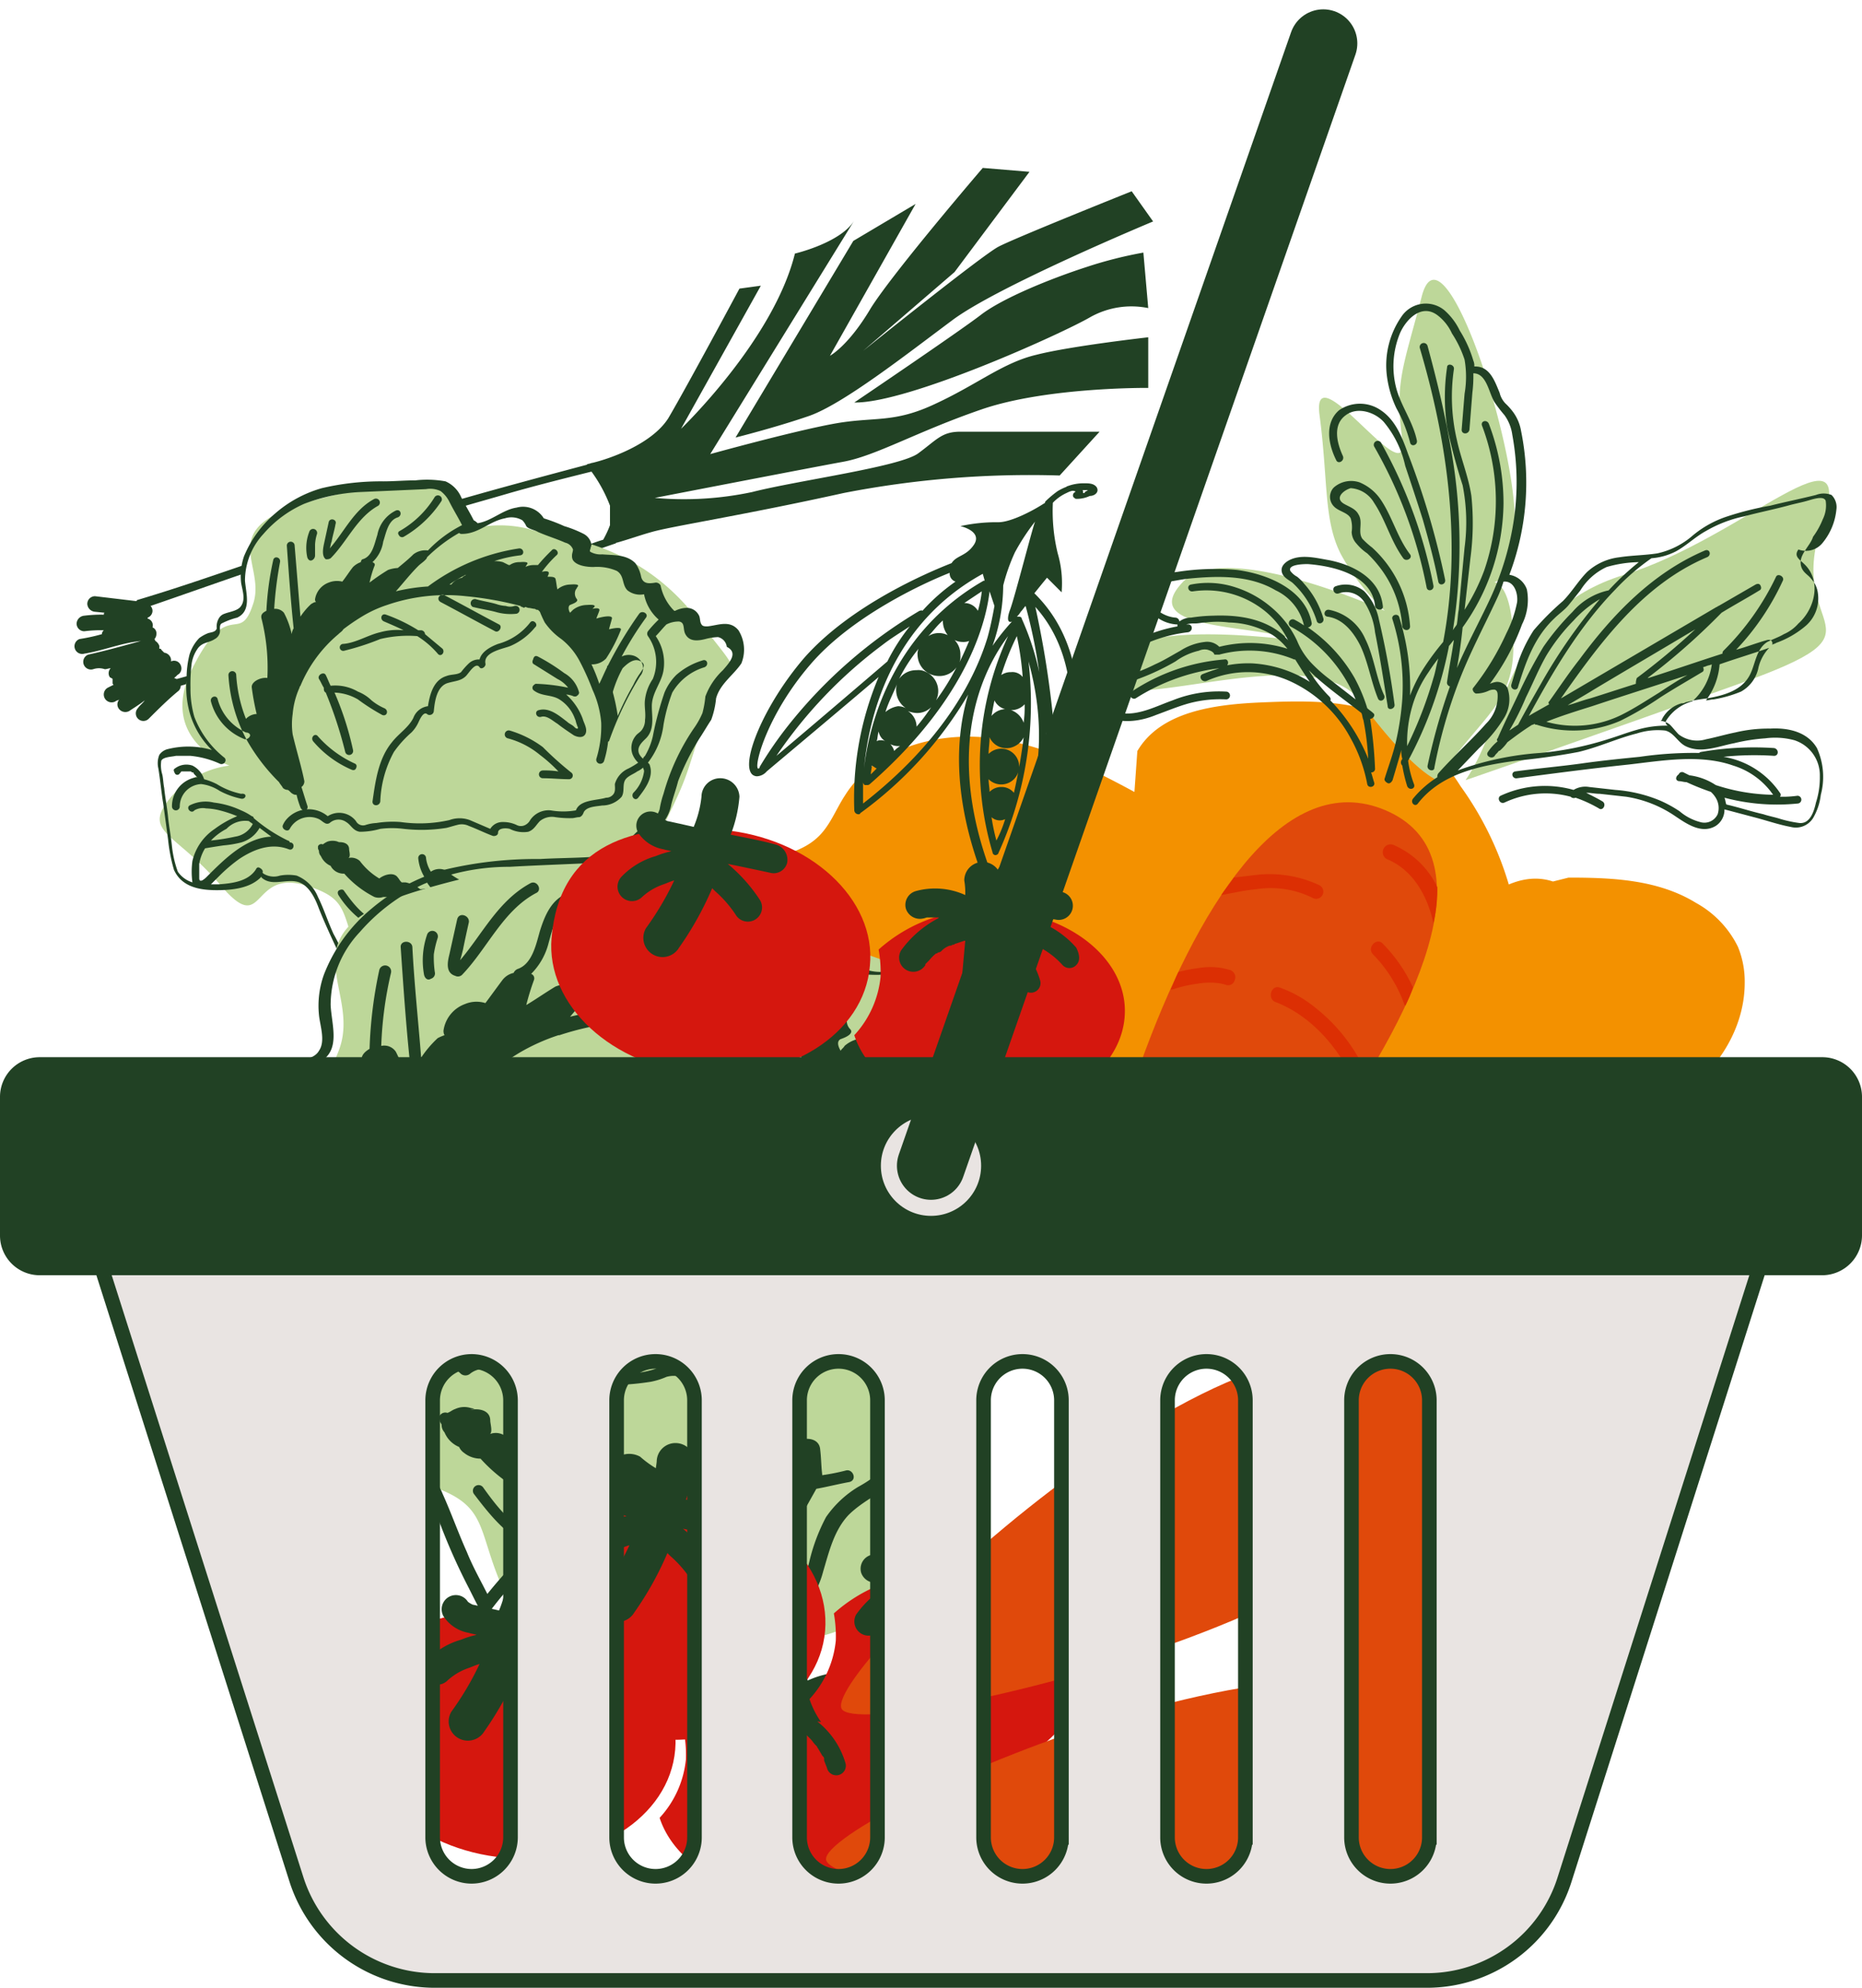 <svg xmlns="http://www.w3.org/2000/svg" width="191.3" height="204.209" viewBox="0 0 191.3 204.209">
  <g id="illustation_panier" data-name="illustation panier" transform="translate(-217.45 -368.141)">
    <path id="Tracé_66" data-name="Tracé 66" d="M334,449.5c-4.8-2.6-9.9-5.1-15.3-5.6s-11.5,1.3-14.4,5.9c-1,1.5-1.6,3.3-3,4.5-1.6,1.4-3.7,1.7-5.7,2.5a13.936,13.936,0,0,0-8.6,11.1c-.8,7.3,4.4,13.9,10.3,18.2,9.1,6.5,20.5,9.4,31.7,9a68.979,68.979,0,0,0,31.8-9.6c3.5-2,6.9-4.3,9.3-7.6a20.733,20.733,0,0,0,3.3-14.8,33.6,33.6,0,0,0-5.9-14.2,21.7,21.7,0,0,0-6.3-6.5c-4.2-2.4-9.3-2.3-14.1-2.1s-10.4.9-12.8,5Z" fill="#f39100"/>
    <path id="Tracé_67" data-name="Tracé 67" d="M377,458.7c-3.6-1.2-7.3,1.5-9.7,4.5a19.259,19.259,0,0,0-4.2,8.3,10.275,10.275,0,0,0,2.2,8.8c2.2,2.5,5.7,3.4,9,3.7,5,.5,10.3-.1,14.7-2.6s7.7-7.2,7.7-12.3a9.366,9.366,0,0,0-.7-3.7,10.36,10.36,0,0,0-4.3-4.5c-3.9-2.4-8.6-2.6-13.1-2.6Z" fill="#f39100"/>
    <g id="Légumes" transform="translate(-80.981 -326.509)">
      <path id="Poireau" d="M323.2,752.8c.1,0,.2-.1.3-.1a2.768,2.768,0,0,0-.1.9c-3.2,1.1-6.3,2.2-9.5,3.3a.764.764,0,0,1,.2.5.752.752,0,0,1-.5.7v.1a.715.715,0,0,1,.5.9.67.67,0,0,1,.4.7.764.764,0,0,1-.2.5l.1.2a1,1,0,0,1,.4.5v.3h.1a.1.1,0,0,1,.1.1l.1.1.1.1.1.1h0a.822.822,0,0,1,.6.4.749.749,0,0,1,.1.5.731.731,0,0,1,1,.4.765.765,0,0,1-.2.9c-.2.1-.3.3-.5.4.1,0,.2.1.3.1.4-.1.7-.2,1.1-.3v.8l-.7.2a.764.764,0,0,1-.2.5c-1.1.9-2.1,1.9-3.1,2.9a.778.778,0,0,1-1.1-1.1c.2-.3.5-.5.7-.8-.5.4-1,.7-1.6,1.1a.829.829,0,0,1-1.1-.3.744.744,0,0,1,.1-.9c-.1.1-.3.1-.4.2a.806.806,0,1,1-.8-1.4l.6-.3c-.1-.1-.1-.1-.1-.2v-.4c-.1-.1-.2-.1-.3-.2a.744.744,0,0,1,.1-.9c-.2,0-.4.1-.6.1a1.85,1.85,0,0,0-1.2,0,.791.791,0,0,1-.5-1.5h0c1.8-.4,3.6-.9,5.4-1.4-2,.2-3.9,1-5.8,1.3a.791.791,0,0,1-.5-1.5,18.908,18.908,0,0,0,2.3-.5.52.52,0,0,1,.2-.4,12.753,12.753,0,0,0-2,.1.789.789,0,0,1-.8-.8.86.86,0,0,1,.8-.8,13.405,13.405,0,0,1,2-.1c0-.1,0-.2.1-.2l-1-.1a.86.86,0,0,1-.8-.8.789.789,0,0,1,.8-.8h0l4.2.5a.1.1,0,0,0,.1-.1c3.7-1.1,7.2-2.3,10.7-3.5m62.9-33.4L374,739.6s4-1,7.5-2.2,10-6.3,14.7-9.8c4.6-3.5,20.7-10.2,20.7-10.2l-2.2-3.1s-12,4.8-13.7,5.7-13.9,10.7-13.9,10.7l9.4-8.1,7.7-10.3-4.8-.4s-9.1,10.6-11.5,14.4c-2.3,3.9-4.2,4.9-4.2,4.9l8.8-15.6Zm8.5,16.7c-4.4,2.1-6.3,1.3-10.6,2.1s-12.6,3.1-12.6,3.1l14.8-24c-1.4,2.3-6.1,3.4-6.1,3.4-2.2,8.9-11.7,18-11.7,18l8.2-14.7-2.2.3s-5.3,9.9-7.3,13.3c-1.7,2.7-6.1,4.2-7.8,4.6-.1,0-.3.1-.4.1a.349.349,0,0,0-.2.1h0c-4.5,1.2-9,2.4-13.5,3.7l.4.7c1.7-.5,3.5-1,5.2-1.5,2.8-.8,5.6-1.5,8.4-2.2a14.79,14.79,0,0,1,1.9,3.5v2a10.092,10.092,0,0,1-.7,1.5,14.583,14.583,0,0,0-1.9.7c0,.1.1.2,0,.3,0,.2-.1.3-.1.5l3.2-1.1c.1,0,.1-.1.2-.1,1.1-.3,2.5-.8,3.6-1.1,2.1-.6,9.3-1.7,19.7-4a99.858,99.858,0,0,1,22.2-1.8l4.1-4.5H397.1c-1.9,0-2.4.8-4.3,2.2-1.8,1.4-12.4,2.8-17.1,4a33.7,33.7,0,0,1-10,.6s16-3.1,19.3-3.7c3.4-.6,7.6-3.1,14.3-5.4s17.1-2.2,17.1-2.2v-5.2s-8,.9-11.5,1.8c-3.4.8-6,3-10.3,5m15.4-14c-3.7,1.2-8.6,3.2-10.8,4.9s-13,9-13,9c5.5.1,21.4-7.1,24.3-8.8a8.661,8.661,0,0,1,5.9-.9l-.5-5.7a42.549,42.549,0,0,0-5.9,1.5" fill="#214124"/>
      <g id="Chou">
        <path id="Tracé_63" d="M322,773.3s-7.5-2.6-3.8-10,4.8-2.3,6.2-6.5c1.5-4.1-4-7.7,5.4-10.5,9.3-2.7,14.3-1.8,14.3-1.8l2.7,4.5a12.026,12.026,0,0,1,6,0c2.7.9,10.7,1,17,8.9,6.2,8,3.5,3.3,1.1,10.3-2.3,7-1.6,5.8-4.9,12.5s-1.6,13.8-11.4,15.4-12.8,6.9-17.4,0-1.7-8.8-7.4-10.5-4.1,5.4-8.7,0-7.9-5.4-5.4-8.7a9.488,9.488,0,0,1,6.3-3.6" fill="#bdd799"/>
        <path id="Tracé_48" d="M374.3,759.4c-.9-1.1-2.1-.5-3.2-.4-.2,0-.5,0-.6-.2-.2-.3-.1-.7-.3-1a1.387,1.387,0,0,0-1.2-.7,2.663,2.663,0,0,0-1.2.3h-.1a5.1,5.1,0,0,1-1.4-2.6.55.55,0,0,0-.5-.3c-.6.1-1.3.2-1.5-.6a3.506,3.506,0,0,0-.6-1.4c-.9-.9-2.2-.8-3.4-.9a2.153,2.153,0,0,1-1.1-.2c-.2-.1-.2-.1-.1-.4,0-.1.1-.3.1-.4a1.548,1.548,0,0,0-.8-1.1,11.92,11.92,0,0,0-2-.8,18.033,18.033,0,0,0-2.1-.8,2.506,2.506,0,0,0-2.8-1.1c-1.4.2-2.6,1.4-4,1.6a1.381,1.381,0,0,0-.4-.3c-.4-.8-.9-1.6-1.3-2.4a3.123,3.123,0,0,0-1.6-1.6,10.633,10.633,0,0,0-3.1-.1c-1.1,0-2.2.1-3.3.1a26.46,26.46,0,0,0-6.3.7,12.476,12.476,0,0,0-4.8,2.6,11.632,11.632,0,0,0-3.2,4.4,6.262,6.262,0,0,0-.3,2.7c.1.7.5,1.7,0,2.4-.3.5-1.2.6-1.7.8a1.024,1.024,0,0,0-.6.5,1.644,1.644,0,0,0-.2,1c-.1.4-.6.4-.9.5a4.052,4.052,0,0,0-.9.5,4.248,4.248,0,0,0-1,1.7,10.074,10.074,0,0,0-.3,2.5,9.821,9.821,0,0,0,.3,3.4,8.628,8.628,0,0,0,2.3,3.9,8.593,8.593,0,0,0-4.5-.1,1.456,1.456,0,0,0-.9.6,2.294,2.294,0,0,0-.1,1.4c.2,1.2.3,2.4.5,3.6l.5,3.7a16.959,16.959,0,0,0,.6,3.1c.8,1.8,2.7,2.1,4.4,2.1,1.6,0,3.5-.2,4.6-1.4v.1c1,.9,2.3.2,3.5.4,1.3.2,2,1.7,2.4,2.8.6,1.5,1.3,3,2,4.5.4.8.8,1.6,1.2,2.3.2.3.4.3.7.4a6.116,6.116,0,0,1,1.2.5l.9.6a4.876,4.876,0,0,0,1.1.4,18.462,18.462,0,0,0,2.3.4,19.286,19.286,0,0,0,4.8.1,20.291,20.291,0,0,0,4.8-.9,13.815,13.815,0,0,0,4.1-1.8,6.26,6.26,0,0,0,2.2-3.3,8.369,8.369,0,0,1,1.7-3.7c1-1,2.3-1.5,3.3-2.4a14.611,14.611,0,0,0,2.2-3.3,4.708,4.708,0,0,1,1.3-1.5,6.1,6.1,0,0,0,1.6-1.2,4.167,4.167,0,0,0,.8-1.8c.2-.8.5-1.6.7-2.4a25.825,25.825,0,0,1,2.2-4.4c.4-.6.8-1.3,1.2-1.9a8.735,8.735,0,0,0,.5-2.2c.4-1.5,1.8-2.4,2.6-3.6a3.748,3.748,0,0,0-.3-3.4M324,779c.1.1.3.2.4.3a2.415,2.415,0,0,1-1.8,1.3,21.662,21.662,0,0,1-2.5.4,6.1,6.1,0,0,1,1.6-1.2,2.649,2.649,0,0,1,2.3-.8m-4.5,2.8c.6-.1,1.2-.2,1.9-.3a11.266,11.266,0,0,0,1.8-.3,3.171,3.171,0,0,0,1.9-1.5l1.2.9c-2.6.1-4.8,2.3-6.6,4.1a2.183,2.183,0,0,1-.5.4c-.3.1-.3-.1-.3-.3v-1.4a4.418,4.418,0,0,1,.6-1.6m23,14.8a20.074,20.074,0,0,1-4.2-.5c-.4-.1-.7-.2-1.1-.3-.3-.2-.5-.4-.8-.6a3.594,3.594,0,0,0-1.8-.7c-.1-.2-.2-.3-.2-.5h0a27.336,27.336,0,0,1,3.3-3.5l.1-.1c.2,0,.3-.1.4-.3a1.381,1.381,0,0,1,.4-.3,5.5,5.5,0,0,1,.9-.7c.8-.3,1,1,1.1,1.5v.1c-.1.1-.2.3-.3.4a5.558,5.558,0,0,1-2.2,2.1c-.5.2-.3.9.2.7a5.9,5.9,0,0,0,2.5-2.2c.7-.9,1.4-1.9,2-2.8a22.879,22.879,0,0,1-3,5c-.3.4.2.9.5.5a26.222,26.222,0,0,1,2.5-2.2,14.8,14.8,0,0,1,1.3-.8,20.541,20.541,0,0,0-.7,3.4.55.55,0,0,0,.3.5c.2.1.4-.1.5-.3a30.1,30.1,0,0,1,.9-4.1c.2-.1.5-.2.7-.3a12.812,12.812,0,0,0,2-1.1,16.3,16.3,0,0,0-1.3,5.7.4.4,0,0,0,.8,0,15.349,15.349,0,0,1,2-7,.31.31,0,0,1,.1-.2,5.5,5.5,0,0,0,.7-.9c.5-.1.9-.2,1.3-.3l3.3-.6-1.1,2c-.2.4-.5.8-.7,1.3,0,.1-.1.2-.1.3h0c-.1-.4,0-.9-.1-1.3a1.555,1.555,0,0,0-.6-.8.365.365,0,0,0-.5.2v.1l-.9,3a3.218,3.218,0,0,1-1.2,1.8,6.959,6.959,0,0,1,.5-3.2c.2-.5-.6-.7-.7-.2a8.176,8.176,0,0,0-.5,4.1.55.55,0,0,0,.5.3,3.018,3.018,0,0,0,2-2.1c.3-.8.5-1.6.8-2.5v.1a2.958,2.958,0,0,0,.2,1c.3.5.8,1,.7,1.7a5.483,5.483,0,0,1-.8,1.5,3.36,3.36,0,0,0-.5,1.4l-.9.3a21.026,21.026,0,0,1-8.3,1.4m11.6-11h0m-6.4,3.2a8.421,8.421,0,0,1-2.1,1.1,6.117,6.117,0,0,1,.5-1.2c.2-.5-.5-.8-.7-.4-.3.6-.5,1.3-.8,2a14.916,14.916,0,0,0-2.4,1.4,20.069,20.069,0,0,0,1.9-3.9c.8-.1,1.7-.1,2.5-.2h.1a.348.348,0,0,0,.5-.1h0c.4,0,.7-.1,1.1-.1h.9a19.18,19.18,0,0,1-1.5,1.4m25-25.3a7.124,7.124,0,0,0-1.8,2.7,10.108,10.108,0,0,1-.3,1.7,8.274,8.274,0,0,1-.9,1.6,22.766,22.766,0,0,0-3.1,6.7,9.362,9.362,0,0,0-.4,1.6,2.587,2.587,0,0,1-1.1,1.4,7.033,7.033,0,0,0-2.2,2c-.6.9-1,1.8-1.6,2.7a8.486,8.486,0,0,1-2.5,2.1,6.689,6.689,0,0,0-2.1,2,10.209,10.209,0,0,0-1.1,2.9,4.953,4.953,0,0,1-1.6,2.8,5.67,5.67,0,0,1-1.3.8,3.328,3.328,0,0,1,.6-1,2.792,2.792,0,0,0,.6-1.8,2.39,2.39,0,0,0-.3-.9c.1,0,.2,0,.2-.1.2-.2.2-.4,0-.5h0v-.1a2.186,2.186,0,0,1,.3-.5,10.9,10.9,0,0,1,.6-1.1l1.2-2.2c.7-.2,1.5-.3,2.2-.5.5-.1.3-.9-.2-.7-.5.1-1.1.2-1.6.3v-.1c0-.5-.1-1.1-.1-1.6-.1-1-1.6-.9-2.1-.3a6.869,6.869,0,0,1-9.8.7,1.543,1.543,0,0,0-1.6.1,3.36,3.36,0,0,1-.5-1.4.4.4,0,0,0-.8,0,4.531,4.531,0,0,0,.8,2.2.367.367,0,0,0,.1.3c.1.2.3.4.4.6-.4,0-.8.1-1.1.1a3.48,3.48,0,0,0-1.5-.7h-.4l-.1-.1c-.1-.1-.2-.3-.3-.4-.4-.6-1.4-.3-1.9.1a6.969,6.969,0,0,1-2-1.8,1.314,1.314,0,0,0-1.2-.3c.3-.1.1-.7.1-.9,0-.7-.8-.8-1.3-.7.5-.1.3,0,.1-.1a1.7,1.7,0,0,0-1,0,2.186,2.186,0,0,0-.5.3.365.365,0,0,0-.5.2v.2c0,.1.1.2.1.3a.764.764,0,0,0,.2.5,1.949,1.949,0,0,0,1,1h0a1.382,1.382,0,0,0,.3.4,1.5,1.5,0,0,0,1.1.4,10.342,10.342,0,0,0,3.1,2.4,1.388,1.388,0,0,0,.9,0h.5a1.486,1.486,0,0,0,.9.2c.4.2.7.5,1.1.7a4.5,4.5,0,0,0,2.3.4,10.917,10.917,0,0,1-1.3,1.7,1.923,1.923,0,0,0-1.1-1.5c-.9-.3-1.6.4-2.3,1-.1.1-.2.2-.3.2-1.7-.5-2.8-1.9-3.8-3.3-.1-.2-.3-.2-.5-.1s-.2.3-.1.5a9.829,9.829,0,0,0,3.8,3.5,29.862,29.862,0,0,0-2.9,3.2c-.5-.9-.9-1.8-1.4-2.7-.6-1.3-1-2.6-1.6-3.8a3.962,3.962,0,0,0-2.2-2.2,4.846,4.846,0,0,0-1.7,0,2.016,2.016,0,0,1-1.7-.2l-.1-.1c.1-.2-.1-.4-.3-.5s-.3,0-.4.2c-.8,1.2-2.4,1.4-3.8,1.5h-.8l.9-.9a16.321,16.321,0,0,1,2-1.7c1.5-1,3.3-1.7,5.1-1,.5.2.7-.6.2-.7h-.1a.215.215,0,0,0-.2-.2,16.285,16.285,0,0,1-3.5-2.3.215.215,0,0,0-.2-.2h0a5.971,5.971,0,0,0-1.1-.6,9,9,0,0,0-2.8-.8,3.592,3.592,0,0,0-2.5.3c-.4.3.2.9.5.5a1.721,1.721,0,0,1,1.2-.2,6.75,6.75,0,0,1,1.4.2,12.666,12.666,0,0,1,1.8.6,10.46,10.46,0,0,0-2.3,1.3,5.456,5.456,0,0,0-2.3,3.3,8.094,8.094,0,0,0,0,2.2,2.827,2.827,0,0,1-1.5-1.1,10.958,10.958,0,0,1-.6-2.6c-.1-1-.3-2-.4-3s-.3-2-.4-3c-.1-.5-.1-1-.2-1.4a3.21,3.21,0,0,1-.1-1.4c.2-.4,1.1-.4,1.5-.5H318a9.469,9.469,0,0,1,3,.8c.4.2.8-.3.5-.6a9.833,9.833,0,0,1-3.1-4.2,10.323,10.323,0,0,1-.4-3,17.7,17.7,0,0,1,.1-2.3,3.594,3.594,0,0,1,.7-1.8c.5-.6,1.1-.5,1.7-.9a1.024,1.024,0,0,0,.5-.6c.1-.3-.1-.8.2-1a7.577,7.577,0,0,1,1.6-.6c1.5-.7.9-2.5.8-3.8a7.078,7.078,0,0,1,1.9-4.8,11.8,11.8,0,0,1,4.2-3.1,18.725,18.725,0,0,1,5.7-1.2c2.3-.1,4.6-.2,6.8-.3a2.514,2.514,0,0,1,1.5.2,3.126,3.126,0,0,1,.9,1.1c.4.8.9,1.6,1.3,2.4a12.768,12.768,0,0,0-3.5,2.6,2.026,2.026,0,0,0-1.5.4c-.5.5-1,.9-1.6,1.4a3.552,3.552,0,0,0-1,.2,21.419,21.419,0,0,0-1.9,1.3,10.928,10.928,0,0,1,.5-1.7c.1-.2,0-.3-.2-.4a3.6,3.6,0,0,0,1.1-2.1c.3-.9.5-2.2,1.5-2.5.5-.2.3-.9-.2-.7a3.474,3.474,0,0,0-1.9,2.5c-.3.9-.5,2.2-1.5,2.5-.1,0-.2.2-.2.3a2.177,2.177,0,0,0-.8.5c-.4.5-.7,1-1.1,1.5a2.294,2.294,0,0,0-1.4.1,2.18,2.18,0,0,0-1.4,1.7.367.367,0,0,0,.1.3c-.2,0-.3.1-.5.2a6.887,6.887,0,0,0-1.1,1.3c-.2-2.4-.4-4.9-.6-7.3a.4.4,0,0,0-.8,0c.2,2.8.4,5.7.7,8.5a1.421,1.421,0,0,0-.2.6,8.265,8.265,0,0,0-.8-2.2,1.16,1.16,0,0,0-1-.4,39.338,39.338,0,0,1,.6-4.8c.1-.5-.6-.7-.7-.2a30.921,30.921,0,0,0-.7,5.2c-.4.2-.6.4-.5.8a20.748,20.748,0,0,1,.6,6.1c-.7-.1-1.7.4-1.6,1a25.577,25.577,0,0,0,.5,2.7,1.606,1.606,0,0,0-1.1.5,14.6,14.6,0,0,1-1-4.5.4.4,0,0,0-.8,0,16.092,16.092,0,0,0,1.9,6.7,19.682,19.682,0,0,0,3.3,4.3c.1.2.3.4.4.6a.764.764,0,0,0,.5.2c.2.1.3.3.5.4a.6.6,0,0,0,.4.1,9.29,9.29,0,0,0,.4,1.3c.2.5.9.3.7-.2-.2-.6-.4-1.3-.6-1.9a.713.713,0,0,0,.3-.6c-.3-1.5-.8-3.1-1.2-4.8a7.387,7.387,0,0,1,0-2.1,8.278,8.278,0,0,1,.7-2.7.349.349,0,0,1,.1-.2,13.823,13.823,0,0,1,3.9-5.3c.2-.2.4-.3.5-.5a21.406,21.406,0,0,1,1.9-1.3,12.271,12.271,0,0,1,2.6-1.2h0a18.619,18.619,0,0,1,8.1-.9,34.532,34.532,0,0,1,5.6,1c.1.1.1.1.2.1a.188.188,0,0,0,.3,0l.3.1c.2,0,.5.1.7.1h0a.367.367,0,0,0,.3.1l.2.2a11.726,11.726,0,0,0,.5,1.1,6.865,6.865,0,0,0,1.7,1.7,7.1,7.1,0,0,1,1.9,2.3,25.5,25.5,0,0,1,1.3,2.9,10.079,10.079,0,0,1,.9,3.4,11.415,11.415,0,0,1-.5,3.7.412.412,0,1,0,.8.2,10.621,10.621,0,0,0,.4-1.9.1.1,0,0,1,.1-.1,34.3,34.3,0,0,1,3.2-6.7,1.227,1.227,0,0,0,.2-1.3,1.419,1.419,0,0,0-.9-.8,1.673,1.673,0,0,0-1.2.1,33.359,33.359,0,0,1,2.5-4c.3-.4-.4-.8-.7-.4a41.473,41.473,0,0,0-3.2,5.3h0c-.1.1-.1.1-.1.2-.3.6-.5,1.1-.8,1.7a16.677,16.677,0,0,0-.8-2h.2a1.984,1.984,0,0,0,1.3-.6,15.935,15.935,0,0,0,1.5-2.9c.2-.4-.8-.2-1.2-.1.1-.4.2-.7.3-1.1s-1-.2-1.6,0c.1-.3.2-.5.3-.8s-.3-.3-.7-.2l.1-.1.1-.1c.2-.3-.7-.2-.8-.2a2.389,2.389,0,0,0-1.4.5l-.3.3c-.2-.3-.2-.7,0-.8s.9-.3.7-.6a.9.9,0,0,1-.1-1c.1-.1.1-.2.2-.3.2-.3-.7-.2-.8-.2a2.106,2.106,0,0,0-1.3.5c-.1-.4-.1-.7-.2-1.1-.1-.2-.4-.2-.8-.2,0-.1.1-.2.1-.3.1-.3-.3-.3-.7-.2a12.166,12.166,0,0,1,1.5-1.7c.4-.3-.2-.9-.5-.5a19.2,19.2,0,0,0-1.4,1.5h-.5a1.883,1.883,0,0,0-.8.2c.1-.1.1-.2.2-.3.2-.3-.7-.2-.8-.2a1.689,1.689,0,0,0-1,.3h-.1l-.6-.3a2.769,2.769,0,0,0-.9-.1,13.1,13.1,0,0,1,2.7-.6c.5-.1.3-.8-.2-.7a20.805,20.805,0,0,0-9.3,3.9,18.813,18.813,0,0,0-3.3.5c.8-.9,1.5-1.8,2.3-2.6.2-.2.5-.4.7-.6.1-.1.2-.2.2-.3a15.943,15.943,0,0,1,3.3-2.5.367.367,0,0,0,.3.1c1.7,0,2.8-1.3,4.4-1.6a2.247,2.247,0,0,1,1.8.2,2.093,2.093,0,0,1,.4.6c.2.3.9.4,1.2.6.9.4,1.9.7,2.8,1.1a1.12,1.12,0,0,1,.8.7c0,.2-.1.4-.1.6a.9.9,0,0,0,.1.5c.4.6,1.5.7,2.1.7a5.073,5.073,0,0,1,2.4.4c.8.5.5,1.4,1.1,2a2.09,2.09,0,0,0,1.7.4,4.61,4.61,0,0,0,1.5,2.6,11.988,11.988,0,0,0-1.1,1.2.446.446,0,0,0,0,.5,4.6,4.6,0,0,1,.5,4.4,4.851,4.851,0,0,0-.8,2.1c-.1.7.1,1.4,0,2.1a1.689,1.689,0,0,1-.3,1c-.2.3-.5.4-.7.7a1.939,1.939,0,0,0-.3,1.8,2.362,2.362,0,0,0,.6.9,8.785,8.785,0,0,1-1,.6,2.475,2.475,0,0,0-1.4,1.6c0,.3.1.8-.2,1.1a.908.908,0,0,1-.7.3c-1,.3-2.7.2-3.1,1.3a7.562,7.562,0,0,1-2.6,0,2.277,2.277,0,0,0-2.1,1,1.2,1.2,0,0,1-.5.5.956.956,0,0,1-.9,0,3.194,3.194,0,0,0-1.4-.3,1.457,1.457,0,0,0-1.3.7l-2.1-.9a3.034,3.034,0,0,0-2.1,0,13.942,13.942,0,0,1-5,.2,10.482,10.482,0,0,0-2.5.1,4.251,4.251,0,0,0-1.1.2.819.819,0,0,1-1-.4,2.174,2.174,0,0,0-2.9-.5,3.033,3.033,0,0,0-4.3.4,2.184,2.184,0,0,0-.3.5c-.2.4.5.8.7.4a2.3,2.3,0,0,1,3-1c.2.1.4.3.6.4a.446.446,0,0,0,.5,0,1.36,1.36,0,0,1,1.7-.1c.5.3.7.9,1.4,1a7.612,7.612,0,0,0,2.1-.3,9.64,9.64,0,0,1,2.4,0,16.128,16.128,0,0,0,4.4-.1c.4-.1.7-.2,1.1-.3a1.673,1.673,0,0,1,1.2.1c.8.3,1.6.7,2.4,1,.2.1.6,0,.6-.3,0-.5.8-.5,1.2-.4a3.079,3.079,0,0,0,1.9.3c.6-.2.8-.7,1.2-1.1a1.955,1.955,0,0,1,1.6-.4,10.287,10.287,0,0,0,1.7.1c.2,0,.5-.1.7-.1s.4-.2.5-.5c.3-.6,1.3-.6,1.9-.7a2.665,2.665,0,0,0,2-.9c.3-.5.1-1.1.3-1.6s.9-.7,1.3-1a2.091,2.091,0,0,0,.6-.4c0,.1.1.2.1.4a3.858,3.858,0,0,1-1.1,2.2c-.3.4.2.9.5.5.7-.9,1.6-2.1,1.2-3.3,0-.1-.1-.2-.2-.3a7.921,7.921,0,0,0,1.6-3.9,17.828,17.828,0,0,1,.9-3.3,5.74,5.74,0,0,1,3.3-2.6c.5-.2.3-.9-.2-.7a7.2,7.2,0,0,0-2.7,1.5,5.675,5.675,0,0,0-1.2,1.8,33.055,33.055,0,0,0-1.2,4.5,6.982,6.982,0,0,1-.8,2c-.1.1-.2.2-.2.3a1.755,1.755,0,0,1-.4-.5c-.3-.7.3-1.2.7-1.6.9-.9.6-2.2.6-3.3,0-1.4,1-2.4,1.2-3.7a4.833,4.833,0,0,0-.8-3.5c.4-.4.7-.8,1.1-1.2a2.768,2.768,0,0,1,1.3-.3c.6.1.4.7.6,1.2.4.9,1.3.8,2.1.6a5.854,5.854,0,0,1,1.3-.2,1.174,1.174,0,0,1,.9,1c1.2.6.3,1.6-.4,2.4M355.6,757h0m2.8,3.3h0m.7.7h0m-8.9-7.3h0m-3.8-.1-.1.1-.1.1c-.1,0-.2.1-.3.2a1.9,1.9,0,0,0-1.1.7h-.2a11.78,11.78,0,0,1,1.9-1.1h-.1m16,9.7c.5-.5,1.3-1.2,2-.6.4.3,0,.8-.2,1.1a7.461,7.461,0,0,0-.7,1.2,31.819,31.819,0,0,0-1.6,3.2,20.483,20.483,0,0,0-.5-2.4v-.1h0a12.238,12.238,0,0,1,1-2.4m-12.8-2.5a6.259,6.259,0,0,0,3.3-2.2c.3-.4.9.2.5.5a6.668,6.668,0,0,1-2.5,1.9c-.7.3-2.8.6-2.6,1.8.1.3-.4.7-.6.4-.4-.6-1.1.6-1.4.9-.5.5-1.1.5-1.8.7-1.2.3-1.4,1.9-1.5,2.9a.43.43,0,0,1-.4.4.367.367,0,0,1-.3-.1c-.4-.3-.8.7-.9.9a3.591,3.591,0,0,1-.7,1,11.231,11.231,0,0,0-1.8,2,11.464,11.464,0,0,0-1.4,5.1c-.1.5-.8.5-.8,0,.3-2.1.6-4.4,2-6.1.7-.9,1.7-1.5,2.2-2.5a1.846,1.846,0,0,1,1.5-1.2c.2-1.3.6-2.7,1.9-3.1.5-.2,1.1-.1,1.5-.4a7.274,7.274,0,0,1,.8-.9,1.5,1.5,0,0,1,1.1-.4c.2-.8,1.1-1.3,1.9-1.6m-2.3-4.6c.7.2,1.4.3,2.1.5a3.554,3.554,0,0,0,1,.2,1.388,1.388,0,0,0,.9,0,.412.412,0,1,1,.2.8,5.5,5.5,0,0,1-2.2-.2c-.8-.2-1.5-.3-2.3-.5a.434.434,0,0,1,.3-.8m-3.2-.4c1.9,1,3.7,2,5.6,3,.4.2,0,.9-.4.7-1.9-1-3.7-2-5.6-3-.5-.3-.1-.9.4-.7m-10.4,5c1.3-.1,2.5-.9,3.8-1.2a6.523,6.523,0,0,1,2.4-.2c-.6-.3-1.3-.6-2-.9-.5-.2-.3-.9.2-.7a16.824,16.824,0,0,1,3.3,1.6h.3a.43.43,0,0,1,.4.4h0l1.8,1.5c.3.4-.2.9-.5.5a9.094,9.094,0,0,0-2.1-1.8,12.221,12.221,0,0,0-3.8.3,26.539,26.539,0,0,1-3.7,1.2.358.358,0,1,1-.1-.7m-2.5,3.6c-.2-.4.5-.8.7-.4s.3.7.5,1.1a4.612,4.612,0,0,1,2.8.6,4.194,4.194,0,0,1,1.4.9,5.67,5.67,0,0,0,1.3.8c.5.2.3.9-.2.7a21.287,21.287,0,0,1-2.5-1.6,5.134,5.134,0,0,0-2.4-.7,31.208,31.208,0,0,1,1.9,5.9.412.412,0,1,1-.8.2,43.5,43.5,0,0,0-2-6.1c-.2-.1-.2-.3-.2-.5-.2-.3-.3-.6-.5-.9m-.6,6.4c-.3-.4.2-.9.5-.5a11.355,11.355,0,0,0,3.8,2.8c.2.1.2.3.1.5s-.3.2-.5.1a10.76,10.76,0,0,1-3.9-2.9m26.5,3.2a.379.379,0,0,1-.2.7c-.9,0-1.8-.1-2.7-.1a.4.4,0,0,1,0-.8,9.153,9.153,0,0,1,1.6.1,15.374,15.374,0,0,0-1.9-1.7,8.668,8.668,0,0,0-3.3-1.7.412.412,0,1,1,.2-.8,10.855,10.855,0,0,1,3.4,1.7,33.97,33.97,0,0,0,2.9,2.6m-3.4-11.9a20.07,20.07,0,0,1,2.7,1.7,3.171,3.171,0,0,1,1.5,1.9c.1.2-.1.4-.3.5h-.2a2.354,2.354,0,0,0-.8-.2h0a6.194,6.194,0,0,1,1.7,2.5c.1.4.5,1,.3,1.5s-.8.4-1.2.2c-.6-.4-1.2-.8-1.7-1.2-.5-.3-1.1-.9-1.7-.7-.5.1-.7-.6-.2-.7,1.1-.3,2.1.6,2.9,1.2.2.2.5.3.7.5.1.1.2.2.3.2h.1v-.1c0-.1-.1-.2-.1-.3-.1-.2-.1-.4-.2-.6a3.891,3.891,0,0,0-1.6-2c-.8-.5-1.8-.3-2.6-.9a.348.348,0,0,1-.1-.5c.1-.1.2-.2.3-.2a18.587,18.587,0,0,1,3.3.4,3.126,3.126,0,0,0-1.1-.9l-2.4-1.5c-.2-.1-.2-.3-.1-.5.1-.4.3-.4.5-.3h0m-30.5,14.6a8.266,8.266,0,0,1-2.2-.8,4.383,4.383,0,0,0-1.9-.7,2.308,2.308,0,0,0-2.2,2.3.4.4,0,0,1-.8,0,3.007,3.007,0,0,1,2.5-3h.1l-.1-.1-.1-.1h0c-.1-.1-.2-.2-.2-.3h-.1c-.1,0-.1-.1-.2-.1h-.9a.1.1,0,0,0-.1.1h0l-.1.1a.283.283,0,0,1-.5,0c-.1-.2-.2-.4,0-.5h0a1.939,1.939,0,0,1,1.8-.3,2.365,2.365,0,0,1,1.2,1.4h0a6.941,6.941,0,0,1,1.3.5,7.715,7.715,0,0,0,2.5,1c.7-.1.5.6,0,.5m.9-6.4a.55.55,0,0,1-.5.3,5.718,5.718,0,0,1-3.5-3.9c-.1-.5.6-.7.7-.2a5.2,5.2,0,0,0,2.9,3.4c.3,0,.5.2.4.4m5.9-18.4a4.571,4.571,0,0,1,.2-2.6.412.412,0,0,1,.8.2,4.253,4.253,0,0,0-.2,1.1v1.1a.55.55,0,0,1-.3.5c-.2.1-.4,0-.5-.3m1.7-1.3.5-2.3c.1-.5.9-.3.7.2-.1.6-.3,1.2-.4,1.8-.1.2-.1.5-.2.7,1.5-1.7,2.5-4,4.6-5.1a.407.407,0,0,1,.4.7c-2.2,1.2-3.2,3.7-4.9,5.4a.75.75,0,0,1-.5.1c-.4-.3-.3-1-.2-1.5m7.8-1.4a10.064,10.064,0,0,0,3.6-3.5.407.407,0,0,1,.7.4,11.516,11.516,0,0,1-3.9,3.7.365.365,0,0,1-.5-.2.247.247,0,0,1,.1-.4" fill="#214124"/>
      </g>
      <g id="Chou_00000057125653912830434610000009342439253104817794_">
        <path id="Tracé_63_00000012438828986485764070000007849319497802010754_" d="M329.5,828s-11.7-4.1-5.9-15.6,7.4-3.6,9.7-10-6.2-12,8.3-16.3,22.2-2.8,22.2-2.8l4.2,6.9s5.2-1.5,9.4,0,16.7,1.5,26.3,13.9c9.7,12.4,5.4,5.1,1.7,15.9-3.6,10.8-2.5,9.1-7.6,19.4s-2.5,21.5-17.7,23.9-19.9,10.8-27,0-2.6-13.7-11.4-16.3-6.4,8.5-13.5,0-12.3-8.5-8.3-13.5a14.544,14.544,0,0,1,9.6-5.5" fill="#bdd799"/>
        <path id="Tracé_48_00000136399104159186056110000015501328982645411997_" d="M410.7,806.5c-1.4-1.7-3.2-.8-5-.6-.4,0-.8,0-1-.3-.3-.4-.2-1.1-.4-1.5a2.144,2.144,0,0,0-1.9-1.1,4.058,4.058,0,0,0-1.9.4h-.2a7.842,7.842,0,0,1-2.2-4.1.569.569,0,0,0-.7-.4c-1,.2-2.1.3-2.3-.9a3.72,3.72,0,0,0-1-2.2c-1.4-1.4-3.4-1.2-5.2-1.3a5.079,5.079,0,0,1-1.7-.3c-.3-.2-.3-.2-.2-.6a1.483,1.483,0,0,0,.1-.7,2.1,2.1,0,0,0-1.3-1.7,28.789,28.789,0,0,0-3.1-1.3c-1.1-.4-2.2-.9-3.3-1.3-.8-1.6-2.7-2-4.4-1.7-2.2.4-4,2.2-6.2,2.5a.664.664,0,0,0-.5-.4c-.7-1.2-1.4-2.5-2.1-3.7a4.878,4.878,0,0,0-2.4-2.5c-1.5-.5-3.3-.1-4.8-.1-1.7.1-3.4.1-5.1.2a40.363,40.363,0,0,0-9.8,1.1,20.2,20.2,0,0,0-7.5,4,16.517,16.517,0,0,0-4.9,6.8,9.471,9.471,0,0,0-.5,4.1c.1,1.1.7,2.7,0,3.7-.5.9-1.9.9-2.7,1.3a3.592,3.592,0,0,0-1,.7,2.059,2.059,0,0,0-.3,1.5c-.1.6-.9.6-1.4.8a3.529,3.529,0,0,0-1.3.8,5.438,5.438,0,0,0-1.6,2.6,15.828,15.828,0,0,0-.5,3.8,18.98,18.98,0,0,0,.4,5.3,14.213,14.213,0,0,0,3.6,6,12.823,12.823,0,0,0-7-.2,2.067,2.067,0,0,0-1.4,1,3.33,3.33,0,0,0-.1,2.2c.2,1.9.5,3.7.7,5.6l.7,5.8a20.293,20.293,0,0,0,.9,4.8c1.2,2.9,4.1,3.2,6.9,3.2,2.5,0,5.4-.3,7.2-2.1a.1.1,0,0,0,.1.1c1.5,1.5,3.5.3,5.4.6,2.1.2,3,2.7,3.7,4.4a62.113,62.113,0,0,0,3.1,7c.6,1.2,1.2,2.4,1.9,3.6.3.5.6.5,1.1.6a4.552,4.552,0,0,1,1.9.8c.5.3.9.7,1.4,1a9.627,9.627,0,0,0,1.8.7c1.2.3,2.4.5,3.6.7a37.634,37.634,0,0,0,7.5.2,37.177,37.177,0,0,0,7.4-1.4,21.5,21.5,0,0,0,6.4-2.8,9.29,9.29,0,0,0,3.4-5.1c.6-2,1.1-4.2,2.6-5.8,1.5-1.5,3.5-2.3,5.1-3.8,1.5-1.4,2.3-3.4,3.4-5.1a6.589,6.589,0,0,1,2.1-2.3,14.37,14.37,0,0,0,2.5-1.8,5.8,5.8,0,0,0,1.2-2.9c.3-1.2.7-2.5,1.1-3.7a36,36,0,0,1,3.4-6.8c.7-1,1.3-2,1.9-3a13.976,13.976,0,0,0,.8-3.4c.6-2.3,2.8-3.7,4-5.7a5.542,5.542,0,0,0-.4-5.3m-78,30.3c.2.1.4.3.7.5a4.271,4.271,0,0,1-2.8,2.1l-3.9.6a15,15,0,0,1,2.5-1.9c1.1-.9,2.1-1.6,3.5-1.3m-7.1,4.4c1-.1,1.9-.3,2.9-.4a23.572,23.572,0,0,0,2.8-.4,5.11,5.11,0,0,0,3-2.4,23.075,23.075,0,0,0,1.9,1.4c-4,.2-7.5,3.6-10.2,6.3-.2.2-.4.5-.7.6-.5.1-.4-.1-.5-.5a8.094,8.094,0,0,1,0-2.2,4.9,4.9,0,0,1,.8-2.4m35.8,22.9a35.088,35.088,0,0,1-6.5-.9,7.492,7.492,0,0,1-1.6-.5l-1.2-.9a6.855,6.855,0,0,0-2.8-1.1c-.1-.2-.3-.5-.4-.7h0a37.8,37.8,0,0,1,5.1-5.5l.2-.2a.634.634,0,0,0,.6-.5,2.65,2.65,0,0,1,.6-.5,7.549,7.549,0,0,1,1.4-1.1c1.3-.4,1.6,1.6,1.7,2.4v.1c-.2.2-.3.5-.5.7a7.765,7.765,0,0,1-3.5,3.2c-.7.3-.4,1.4.3,1.2a8.594,8.594,0,0,0,3.9-3.4c1.1-1.4,2.1-2.9,3.2-4.4a31.439,31.439,0,0,1-4.6,7.7.639.639,0,0,0,.9.9,30.918,30.918,0,0,1,3.9-3.3c.6-.4,1.3-.8,2-1.2a31.158,31.158,0,0,0-1.1,5.3.57.57,0,1,0,1.1.3,35.994,35.994,0,0,1,1.5-6.3c.4-.2.7-.3,1.1-.5a13.449,13.449,0,0,0,3.1-1.7,24.564,24.564,0,0,0-2,8.9.6.6,0,0,0,1.2,0,22.272,22.272,0,0,1,3.2-10.9.349.349,0,0,1,.1-.2,7.553,7.553,0,0,0,1.1-1.4,15.979,15.979,0,0,0,2.1-.5c1.7-.3,3.5-.6,5.2-.9l-1.7,3.1a19.836,19.836,0,0,0-1.1,2c-.1.1-.1.3-.2.4h0c-.2-.6,0-1.3-.2-2a2.379,2.379,0,0,0-.9-1.3.524.524,0,0,0-.8.2.1.1,0,0,1-.1.1c-.5,1.6-.9,3.1-1.4,4.7a4.738,4.738,0,0,1-1.8,2.8,10.758,10.758,0,0,1,.8-5c.3-.7-.9-1-1.2-.3a12.335,12.335,0,0,0-.7,6.3.569.569,0,0,0,.7.4,4.731,4.731,0,0,0,3.1-3.2c.5-1.2.8-2.5,1.2-3.8v.2a4.146,4.146,0,0,0,.3,1.6c.4.8,1.3,1.6,1.1,2.6a10.076,10.076,0,0,1-1.2,2.3,5.387,5.387,0,0,0-.8,2.1,7.835,7.835,0,0,1-1.4.5,30.229,30.229,0,0,1-13,2.2m18-17h0a.1.1,0,0,1-.1.1l.1-.1m-10,5a17.4,17.4,0,0,1-3.3,1.8c.2-.6.5-1.2.7-1.8.3-.7-.7-1.3-1-.6a28.5,28.5,0,0,0-1.2,3.1,20.045,20.045,0,0,0-3.7,2.2,28.4,28.4,0,0,0,2.9-6.1c1.3-.1,2.6-.2,3.9-.4h.1a.483.483,0,0,0,.7-.1h0a9.855,9.855,0,0,1,1.7-.2h1.4a14.879,14.879,0,0,1-2.2,2.1m38.9-39.3a10.373,10.373,0,0,0-2.8,4.3,19.971,19.971,0,0,1-.5,2.6,12.748,12.748,0,0,1-1.5,2.5,40.548,40.548,0,0,0-4.9,10.3,21.721,21.721,0,0,1-.7,2.4,4.144,4.144,0,0,1-1.7,2.2,10.6,10.6,0,0,0-3.3,3c-.9,1.3-1.5,2.8-2.4,4.1a13.37,13.37,0,0,1-3.9,3.2,10.825,10.825,0,0,0-3.3,3.1,18.912,18.912,0,0,0-1.7,4.5,9.067,9.067,0,0,1-2.4,4.4,8.577,8.577,0,0,1-2,1.3,6.467,6.467,0,0,1,.9-1.6,5.234,5.234,0,0,0,1-2.7,4.424,4.424,0,0,0-.5-1.5c.1,0,.3-.1.3-.2a.746.746,0,0,0,0-.9h0c0-.1,0-.1.1-.2a5.939,5.939,0,0,1,.4-.8,16.178,16.178,0,0,1,1-1.8l1.9-3.4c1.1-.2,2.3-.5,3.4-.7.8-.2.4-1.3-.3-1.2a22.105,22.105,0,0,1-2.5.5v-.1c-.1-.8-.1-1.7-.2-2.5-.1-1.6-2.4-1.3-3.2-.4a10.708,10.708,0,0,1-15.3,1.1,2.3,2.3,0,0,0-2.4.1,4.395,4.395,0,0,1-.7-2.2.6.6,0,0,0-1.2,0,6.971,6.971,0,0,0,1.2,3.4c0,.2.1.3.2.5l.6.9a11.015,11.015,0,0,0-1.8.2,6.962,6.962,0,0,0-2.3-1.1h-.6l-.2-.2a1.612,1.612,0,0,1-.4-.7c-.6-1-2.1-.5-2.9.1a10.73,10.73,0,0,1-3.1-2.9,1.679,1.679,0,0,0-1.9-.4c.4-.1.1-1.1.1-1.4,0-1.1-1.2-1.3-2.1-1.1.7-.2.5-.1.1-.2a2.221,2.221,0,0,0-1.6.1c-.3.1-.5.3-.8.4a.67.67,0,0,0-.8.3.3.3,0,0,0,0,.4c0,.2.1.3.2.5a1.136,1.136,0,0,0,.3.8,2.758,2.758,0,0,0,1.5,1.5h0a1.47,1.47,0,0,0,.5.6,2.715,2.715,0,0,0,1.7.6,16.255,16.255,0,0,0,4.9,3.7,1.7,1.7,0,0,0,1.4,0h.8a3.313,3.313,0,0,0,1.5.4c.6.3,1.1.8,1.7,1.1a7.024,7.024,0,0,0,3.5.6c-.7.9-1.3,1.8-2,2.7a2.914,2.914,0,0,0-1.7-2.3c-1.4-.5-2.5.7-3.5,1.5l-.4.4c-2.6-.7-4.4-3-5.9-5.1a.583.583,0,1,0-1,.6c1.6,2.1,3.4,4.4,5.9,5.4a52.258,52.258,0,0,0-4.5,4.9c-.7-1.4-1.5-2.8-2.1-4.3-.9-2-1.6-4-2.5-6a5.826,5.826,0,0,0-3.4-3.3,6.15,6.15,0,0,0-2.7,0c-.9.1-1.9.3-2.6-.3-.1-.1-.1-.1-.2-.1a.68.68,0,0,0-.4-.8.618.618,0,0,0-.7.2c-1.2,1.9-3.8,2.2-5.8,2.3h-1.2l1.4-1.4a24.286,24.286,0,0,1,3-2.6c2.3-1.6,5.2-2.6,7.9-1.5.7.3,1-.9.3-1.2h-.1a.781.781,0,0,0-.4-.4c-2.1-.7-3.7-2.3-5.5-3.5-.1-.2-.2-.3-.4-.3H333a9.494,9.494,0,0,0-1.7-1,16.412,16.412,0,0,0-4.3-1.3c-1.3-.2-2.8-.4-3.8.5-.6.5.3,1.3.9.8a3.079,3.079,0,0,1,1.9-.3l2.1.3a13.314,13.314,0,0,1,2.8,1,13.305,13.305,0,0,0-3.5,2,7.735,7.735,0,0,0-3.6,5.2,9.7,9.7,0,0,0,0,3.4,3.469,3.469,0,0,1-2.3-1.8,13.671,13.671,0,0,1-.9-4c-.2-1.5-.4-3.1-.6-4.6-.2-1.6-.4-3.2-.6-4.7-.1-.7-.2-1.5-.3-2.2a5.023,5.023,0,0,1-.2-2.1c.3-.7,1.8-.7,2.4-.7a9.64,9.64,0,0,1,2.4,0,13.215,13.215,0,0,1,4.7,1.3c.6.3,1.3-.4.7-.9-2-1.9-4-3.9-4.9-6.6a12.425,12.425,0,0,1-.6-4.7,19.977,19.977,0,0,1,.2-3.5,5.7,5.7,0,0,1,1.1-2.8c.7-.9,1.7-.8,2.6-1.3a1.419,1.419,0,0,0,.8-.9c.2-.5-.1-1.2.4-1.6a9.235,9.235,0,0,1,2.5-.9c2.3-1.2,1.3-3.8,1.2-5.9a10.938,10.938,0,0,1,3-7.5,19.588,19.588,0,0,1,6.5-4.9,22.473,22.473,0,0,1,8.9-1.8c3.5-.2,7.1-.3,10.6-.5a4.987,4.987,0,0,1,2.4.3,3.907,3.907,0,0,1,1.4,1.7c.7,1.2,1.3,2.4,2,3.7a21.036,21.036,0,0,0-5.4,4,2.885,2.885,0,0,0-2.3.7l-2.4,2.1a4.529,4.529,0,0,0-1.6.3c-1,.6-2,1.3-3,1.9a25.825,25.825,0,0,1,.8-2.6.486.486,0,0,0-.3-.6,6.832,6.832,0,0,0,1.8-3.2c.4-1.4.8-3.4,2.3-3.9.7-.3.4-1.4-.3-1.2-1.7.6-2.4,2.3-2.9,3.9-.4,1.4-.8,3.4-2.3,3.9a.781.781,0,0,0-.4.4,1.991,1.991,0,0,0-1.2.8c-.6.8-1.1,1.5-1.7,2.3a3.043,3.043,0,0,0-2.1.1,3.4,3.4,0,0,0-2.2,2.7.9.9,0,0,0,.1.5,4.877,4.877,0,0,0-.7.3,11.2,11.2,0,0,0-1.7,2c-.3-3.8-.7-7.5-.9-11.3,0-.8-1.3-.8-1.2,0,.3,4.4.6,8.8,1.1,13.2-.1.3-.3.6-.4.9a13.764,13.764,0,0,0-1.2-3.4,1.426,1.426,0,0,0-1.5-.6,38.6,38.6,0,0,1,1-7.5.618.618,0,0,0-1.2-.3,44.836,44.836,0,0,0-1,8.1c-.5.3-.9.7-.8,1.2a29.765,29.765,0,0,1,.9,9.4c-1.1-.1-2.6.6-2.5,1.5.2,1.4.5,2.8.8,4.2a2.928,2.928,0,0,0-1.6.7,24.428,24.428,0,0,1-1.6-7.1c0-.8-1.3-.8-1.2,0a24,24,0,0,0,3,10.4,28.055,28.055,0,0,0,5.2,6.7l.6.9a1.612,1.612,0,0,0,.7.4,4.621,4.621,0,0,1,.7.7.471.471,0,0,0,.6.1c.2.6.4,1.3.6,1.9.3.7,1.4.4,1.2-.3l-.9-3a.87.87,0,0,0,.4-.9c-.5-2.3-1.3-4.8-1.8-7.4-.1-1.1-.1-2.2-.1-3.2a12.842,12.842,0,0,1,1-4.3c.1-.1.1-.3.2-.4a23.86,23.86,0,0,1,6.1-8.3c.3-.2.6-.5.9-.7a27.3,27.3,0,0,1,3-2.1,20.44,20.44,0,0,1,4-1.8h.1a29.41,29.41,0,0,1,12.5-1.3,65.977,65.977,0,0,1,8.7,1.5c.1.1.2.1.4.1a.454.454,0,0,0,.5,0l.4.1c.3.1.8.1,1.1.2v.1a1.69,1.69,0,0,0,.5.2l.3.3a13.017,13.017,0,0,0,.8,1.7,13.264,13.264,0,0,0,2.6,2.7,14.29,14.29,0,0,1,3,3.5,29.528,29.528,0,0,1,2,4.5,16.081,16.081,0,0,1,1.4,5.2,18.907,18.907,0,0,1-.8,5.8c-.1.3.1.6.5.7a.569.569,0,0,0,.7-.4,13.566,13.566,0,0,0,.6-2.9.349.349,0,0,0,.1-.2,54.472,54.472,0,0,1,5-10.3,2.061,2.061,0,0,0,.3-2,2.539,2.539,0,0,0-1.4-1.3,2.51,2.51,0,0,0-1.9.1c1.2-2.1,2.5-4.2,3.9-6.2.5-.6-.6-1.2-1-.6a63.01,63.01,0,0,0-5,8.3h0a.52.52,0,0,0-.2.4c-.4.9-.8,1.7-1.2,2.6a27.116,27.116,0,0,0-1.3-3h.3a3.373,3.373,0,0,0,2-.9,23.837,23.837,0,0,0,2.3-4.5c.2-.6-1.2-.4-1.9-.2a15.423,15.423,0,0,0,.5-1.7c.2-.7-1.5-.3-2.6.1.1-.4.3-.9.4-1.3s-.4-.4-1.1-.3l.1-.1.1-.2c.4-.5-1.1-.4-1.2-.4a3.227,3.227,0,0,0-2.1.8c-.1.2-.3.3-.4.5-.3-.5-.4-1,0-1.2.3-.1,1.4-.5,1-1a1.212,1.212,0,0,1-.2-1.5c.1-.1.2-.3.3-.4.3-.5-1.1-.4-1.2-.4a4.792,4.792,0,0,0-2,.7,10.466,10.466,0,0,0-.4-1.7c-.1-.3-.6-.4-1.2-.2,0-.1.1-.3.1-.4.1-.4-.4-.4-1.1-.3a14.82,14.82,0,0,1,2.4-2.6c.6-.5-.3-1.4-.8-.8a12.557,12.557,0,0,0-2.2,2.4h-.7c-.4.1-.9.2-1.3.3a2.184,2.184,0,0,0,.3-.5c.3-.5-1.1-.4-1.2-.4a9.36,9.36,0,0,0-1.6.4h-.1a3.553,3.553,0,0,0-.9-.4,5.9,5.9,0,0,0-1.4-.2c1.4-.4,2.8-.7,4.3-1,.8-.1.4-1.3-.3-1.2a32.214,32.214,0,0,0-14.5,6.1,30.029,30.029,0,0,0-5.1.8c1.2-1.4,2.3-2.8,3.6-4.1a9.955,9.955,0,0,0,1.1-1,.55.55,0,0,0,.3-.5,21.733,21.733,0,0,1,5.2-3.8.758.758,0,0,0,.4.2c2.6,0,4.4-2,6.8-2.5a3.387,3.387,0,0,1,2.8.3,2.757,2.757,0,0,1,.7.9c.3.5,1.3.7,1.9.9,1.5.6,3,1.1,4.4,1.7.4.2,1.1.5,1.2,1,0,.3-.2.6-.2.9a.952.952,0,0,0,.2.7c.6,1,2.3,1,3.3,1a7.814,7.814,0,0,1,3.7.6c1.2.8.8,2.2,1.7,3.2a3.033,3.033,0,0,0,2.6.6,9.868,9.868,0,0,0,2.3,4.1c-.6.6-1.2,1.2-1.7,1.8a.746.746,0,0,0,0,.9,6.635,6.635,0,0,1,.7,6.8,9.816,9.816,0,0,0-1.3,3.2c-.1,1.1.1,2.2.1,3.3a2.767,2.767,0,0,1-.5,1.6c-.3.4-.8.7-1.1,1.1a3.1,3.1,0,0,0-.5,2.8,4.2,4.2,0,0,0,.9,1.4,11.909,11.909,0,0,1-1.5.9,3.677,3.677,0,0,0-2.2,2.5c-.1.5.1,1.2-.3,1.6a1.389,1.389,0,0,1-1,.5c-1.6.4-4.2.2-4.9,2.1-1.3.4-2.7,0-4-.1a3.852,3.852,0,0,0-3.3,1.5,2.7,2.7,0,0,1-.7.8,1.7,1.7,0,0,1-1.4,0,5.374,5.374,0,0,0-2.1-.5,2.609,2.609,0,0,0-2.1,1.1c-1.1-.5-2.1-.9-3.2-1.4a3.967,3.967,0,0,0-3.2.1c-2.5.8-5.2.5-7.7.3a16.977,16.977,0,0,0-3.9.1c-.6.1-1.1.2-1.7.3a1.422,1.422,0,0,1-1.6-.6,3.533,3.533,0,0,0-4.5-.8,4.733,4.733,0,0,0-6.6.7c-.2.2-.3.5-.5.7-.3.7.7,1.3,1,.6a3.493,3.493,0,0,1,4.7-1.5,5.5,5.5,0,0,1,.9.7.746.746,0,0,0,.9,0,2.259,2.259,0,0,1,2.6-.2c.8.5,1.1,1.4,2.2,1.6a11.234,11.234,0,0,0,3.2-.4,22.851,22.851,0,0,1,3.7,0,26.594,26.594,0,0,0,6.9-.2,7.492,7.492,0,0,0,1.6-.5,2.787,2.787,0,0,1,1.8.1c1.3.5,2.5,1.1,3.7,1.6a.589.589,0,0,0,.9-.5c-.1-.9,1.3-.7,1.8-.6a4.812,4.812,0,0,0,2.9.4c.9-.3,1.2-1.1,1.8-1.7a2.827,2.827,0,0,1,2.5-.6,24.525,24.525,0,0,0,2.7.2,3.594,3.594,0,0,0,1.1-.2.842.842,0,0,0,.7-.7c.4-1,2-1,2.9-1.1,1.1-.2,2.4-.4,3-1.4.5-.8.1-1.7.4-2.4.4-.8,1.4-1.1,2.1-1.5l.9-.6a1.268,1.268,0,0,1,.1.6,6.134,6.134,0,0,1-1.7,3.4c-.5.6.4,1.5.9.9,1.1-1.4,2.4-3.3,1.9-5.2-.1-.2-.1-.4-.2-.5a12.606,12.606,0,0,0,2.5-6.1A23.527,23.527,0,0,1,401,815c1-2.2,2.9-3.1,5.1-4,.7-.3.4-1.4-.3-1.2a14.4,14.4,0,0,0-4.2,2.3,10.148,10.148,0,0,0-1.9,2.7,53.774,53.774,0,0,0-1.8,6.9,10.109,10.109,0,0,1-1.3,3,.781.781,0,0,1-.4.4c-.2-.3-.4-.5-.6-.8-.5-1.2.4-1.8,1.1-2.5,1.4-1.4,1-3.4.9-5.1,0-2.1,1.5-3.7,1.8-5.7a7.453,7.453,0,0,0-1.3-5.4c.6-.6,1.2-1.3,1.8-1.9a4.486,4.486,0,0,1,1.9-.5c.9.1.7,1.1.9,1.8.6,1.4,2,1.2,3.2.9a4.711,4.711,0,0,1,2-.2,1.945,1.945,0,0,1,1.4,1.5c1.5,2.7.1,4.3-1,5.6m-26.6-10.1h0m4.4,5.1h0m1,1.2h0m-13.7-11.5h0l.2-.1-.2.1m-5.9-.1-.2.2-.1.1c-.1.1-.3.2-.4.3a4.248,4.248,0,0,0-1.7,1h-.4a14.916,14.916,0,0,1,3-1.8l-.2.2m24.7,15c.8-.8,2.1-1.9,3.1-.9.6.5,0,1.2-.3,1.7a18.574,18.574,0,0,0-1.1,1.9,45.9,45.9,0,0,0-2.4,5,11.8,11.8,0,0,0-.9-3.7l-.1-.2h0c.6-1.3,1.1-2.5,1.7-3.8m-19.7-3.7a11.064,11.064,0,0,0,5.2-3.3c.5-.6,1.3.3.8.9a11.351,11.351,0,0,1-3.9,3c-1.2.5-4.4.9-4,2.8.1.5-.6,1.1-1,.6-.7-.9-1.7.9-2.1,1.3-.8.9-1.7.8-2.8,1.1-1.9.5-2.2,2.9-2.3,4.5a.645.645,0,0,1-.6.6.758.758,0,0,1-.4-.2c-.6-.5-1.2,1-1.4,1.4a9.063,9.063,0,0,1-1.1,1.6,16.706,16.706,0,0,0-2.8,3.1c-1.5,2.4-1.9,5.2-2.3,8-.1.8-1.3.8-1.2,0,.4-3.3.9-6.8,3-9.4,1.1-1.4,2.6-2.3,3.4-3.9.5-.9,1.3-1.9,2.3-1.8.3-2,.9-4.2,2.9-4.8.8-.2,1.7-.1,2.3-.7a14.935,14.935,0,0,0,1.2-1.4,2.715,2.715,0,0,1,1.7-.6c.3-1.7,1.8-2.4,3.1-2.8m-3.8-7.2c1.1.2,2.2.5,3.3.7a9.36,9.36,0,0,1,1.6.4,3.437,3.437,0,0,0,1.4.1.57.57,0,0,1,.3,1.1,7.781,7.781,0,0,1-3.4-.4c-1.2-.3-2.4-.5-3.6-.8-.6-.2-.3-1.3.4-1.1m-4.9-.7c2.9,1.6,5.8,3.1,8.7,4.7a.583.583,0,1,1-.6,1c-2.9-1.6-5.8-3.1-8.7-4.7-.7-.3-.1-1.4.6-1m-16.1,7.7c2.1-.2,3.9-1.4,5.9-1.9a15.535,15.535,0,0,1,3.7-.4,19.444,19.444,0,0,0-3-1.3c-.7-.2-.4-1.4.3-1.2a24.9,24.9,0,0,1,5.2,2.5h.4a.645.645,0,0,1,.6.6v.1a15.459,15.459,0,0,1,2.7,2.4c.5.6-.3,1.4-.8.9a22.2,22.2,0,0,0-3.3-2.8,19.366,19.366,0,0,0-5.9.4c-2,.6-3.7,1.6-5.7,1.8-.8.2-.8-1-.1-1.1m-3.8,5.6c-.3-.7.7-1.3,1-.6.3.6.5,1.1.8,1.7a7.962,7.962,0,0,1,4.3.9,10.233,10.233,0,0,1,2.2,1.4,8.577,8.577,0,0,0,2,1.3c.7.3.4,1.4-.3,1.2-1.5-.5-2.6-1.8-3.9-2.5a7.042,7.042,0,0,0-3.8-1.1,51.021,51.021,0,0,1,3,9.1c.1.3-.1.6-.5.7a.569.569,0,0,1-.7-.4,61.213,61.213,0,0,0-3.2-9.4.61.61,0,0,1-.3-.7c-.2-.5-.4-1.1-.6-1.6m-1,10a.6.6,0,1,1,.9-.8,16.919,16.919,0,0,0,5.9,4.4.583.583,0,1,1-.6,1,18.244,18.244,0,0,1-6.2-4.6m41.2,5a.594.594,0,0,1-.3,1.1c-1.4-.1-2.8-.1-4.2-.2a.6.6,0,0,1,0-1.2c.8,0,1.6.1,2.4.1-1-.9-1.9-1.8-2.9-2.7a15.606,15.606,0,0,0-5.1-2.7.632.632,0,0,1-.4-.8.569.569,0,0,1,.7-.4,16.1,16.1,0,0,1,5.2,2.7,58.632,58.632,0,0,0,4.6,4.1m-5.4-18.5a35.359,35.359,0,0,1,4.1,2.6,5.512,5.512,0,0,1,2.4,3c.1.3-.1.7-.4.7h-.3c-.4-.1-.8-.3-1.3-.4h.1a8.679,8.679,0,0,1,2.6,3.9,4.558,4.558,0,0,1,.5,2.3c-.3.8-1.2.7-1.8.3-.9-.6-1.8-1.3-2.7-1.9-.8-.5-1.7-1.3-2.7-1a.619.619,0,0,1-.3-1.2c1.7-.5,3.2.9,4.5,1.8.4.3.7.5,1.1.8a2.18,2.18,0,0,1,.5.4.1.1,0,0,1,.1.1v-.1c0-.2-.1-.3-.1-.5l-.3-.9a6.983,6.983,0,0,0-2.4-3.2c-1.2-.8-2.9-.5-4-1.4a.6.6,0,0,1,.3-1.1,17.924,17.924,0,0,1,5.1.7,7,7,0,0,0-1.6-1.4c-1.2-.8-2.5-1.5-3.7-2.3a.54.54,0,0,1-.2-.8c-.1-.5.2-.6.5-.4h0m-47.3,22.7A10.866,10.866,0,0,1,328,832a6.423,6.423,0,0,0-3-1.1,3.523,3.523,0,0,0-3.4,3.5.6.6,0,0,1-1.2,0,4.628,4.628,0,0,1,3.8-4.6h.2c0-.1-.1-.1-.1-.2l-.1-.1h0c-.1-.1-.2-.3-.4-.4l-.1-.1-.1-.1a.31.31,0,0,0-.2-.1h-.2c-.1,0-.2-.1-.3-.1h-.7c-.1,0-.1.1-.2.1h0l-.1.1a.636.636,0,1,1-.9-.9h0a2.443,2.443,0,0,1,2.8-.4,3.753,3.753,0,0,1,1.9,2.2v.1a7.959,7.959,0,0,1,2,.7,16.82,16.82,0,0,0,3.9,1.6.565.565,0,1,1-.2,1.1m1.4-10a.569.569,0,0,1-.7.4,8.727,8.727,0,0,1-5.4-6.1.618.618,0,0,1,1.2-.3,7.512,7.512,0,0,0,4.6,5.2.829.829,0,0,1,.3.8m9.2-28.5a8.117,8.117,0,0,1,.3-4.1.57.57,0,1,1,1.1.3,10.46,10.46,0,0,0-.4,1.7,10.868,10.868,0,0,0,.1,1.8.569.569,0,0,1-.4.7c-.3.2-.6,0-.7-.4m2.6-2.1.8-3.6c.2-.8,1.3-.4,1.2.3-.2.9-.4,1.8-.6,2.8-.1.4-.2.8-.3,1.1,2.3-2.7,3.9-6.1,7.2-7.9.7-.4,1.3.7.6,1-3.4,1.8-5,5.7-7.6,8.4a.616.616,0,0,1-.7.1c-1-.3-.8-1.4-.6-2.2m12.1-2.1a16.091,16.091,0,0,0,5.6-5.4c.4-.6,1.5,0,1,.6a17.517,17.517,0,0,1-6,5.8.63.63,0,0,1-.8-.3.43.43,0,0,1,.2-.7" fill="#214124"/>
      </g>
      <g id="Tomates">
        <path id="Tracé_49" d="M399.9,788.1a16.132,16.132,0,0,0-11.2,4.1,13.2,13.2,0,0,1,.2,2.8,10.347,10.347,0,0,1-2.7,6c1.5,4.6,7,8,13.7,8,7.8,0,14.1-4.7,14.1-10.5,0-5.7-6.3-10.4-14.1-10.4" fill="#d5170e"/>
        <path id="Tracé_50" d="M403.2,795.1h0c-.1,0-.1-.1,0,0h0m5.8-1.3a.967.967,0,0,1-1.4,0,8.269,8.269,0,0,0-5.2-2.7,8.492,8.492,0,0,1,2.9,4.3.982.982,0,1,1-1.9.5c-.1-.3-.2-.5-.3-.8h0v-.2c0-.1-.1-.2-.2-.3-.1-.2-.3-.5-.4-.7-.1-.1-.1-.2-.2-.3h0l-.1-.1c-.2-.2-.3-.4-.5-.6l-.3-.3-.1-.1h0c-.1.7-.1,1.4-.2,2.1a1.9,1.9,0,1,1-3.8,0l.3-3.3h-.1l-.9.3c-.1,0-.1.1-.2.1h-.1a.367.367,0,0,1-.3.1,2.177,2.177,0,0,0-.8.5.52.52,0,0,1-.4.2h0c-.1.1-.1.1-.2.1a4.621,4.621,0,0,0-.7.7l-.3.3-.1.1h0v.1a1.458,1.458,0,0,1-2.5-1.5,10.959,10.959,0,0,1,3.8-3.3l.1-.1h-1.2c-.1,0-.3.1-.4.1a1.512,1.512,0,0,1-1.8-1,1.474,1.474,0,0,1,1-1.8,7.47,7.47,0,0,1,5.1.4,7.568,7.568,0,0,0-.1-1.5,1.9,1.9,0,1,1,3.8,0c0,.6.1,1.2.1,1.8a9.419,9.419,0,0,1,6.2-.6,1.456,1.456,0,0,1-.8,2.8c-.2,0-.3-.1-.5-.1h-2.2a9.654,9.654,0,0,1,4.9,3q.6,1.2,0,1.8m-15.6,0-.1.1.1-.1m1.4-4.6h0" fill="#214124"/>
        <path id="Tracé_51" d="M387.8,793.9c-.6,7-8.4,11.9-17.5,11.1-9-.8-15.8-7.1-15.2-14,.8-9.6,8.4-11.9,17.5-11.1,9,.8,15.9,7.1,15.2,14" fill="#d5170e"/>
        <path id="Tracé_52" d="M379.3,783.3a1.431,1.431,0,0,1-1.8,1c-1.4-.3-2.8-.6-4.3-.9a16.538,16.538,0,0,1,3.3,3.7,1.458,1.458,0,1,1-2.5,1.5,12.064,12.064,0,0,0-2.1-2.4l-.3-.3a32.9,32.9,0,0,1-3.4,6.1,1.972,1.972,0,1,1-3.4-2,30.081,30.081,0,0,0,2.9-4.9c-.4.1-.8.3-1.1.4a6.114,6.114,0,0,0-2.2,1.3,1.485,1.485,0,0,1-2.1-2.1,7.844,7.844,0,0,1,3.5-2.1,9.826,9.826,0,0,1,1.6-.5c-.3-.1-.5-.1-.8-.2a3.9,3.9,0,0,1-2.6-1.7,1.458,1.458,0,0,1,2.5-1.5,2.186,2.186,0,0,0,.5.3c.5.1.9.2,1.4.3.4.1.9.2,1.3.3a10.889,10.889,0,0,0,.8-3.1,1.923,1.923,0,0,1,2-1.9,1.967,1.967,0,0,1,1.9,1.9,13.771,13.771,0,0,1-.9,3.9c1.5.3,3.1.6,4.6,1a1.636,1.636,0,0,1,1.2,1.9" fill="#214124"/>
      </g>
      <g id="Tomates_00000057138046456963354410000015349123015920461707_">
        <path id="Tracé_49_00000042724806316163374720000011294312725717647497_" d="M379.9,868.5a16.132,16.132,0,0,0-11.2,4.1,13.2,13.2,0,0,1,.2,2.8,10.347,10.347,0,0,1-2.7,6c1.5,4.6,7,8,13.7,8,7.8,0,14.1-4.7,14.1-10.5,0-5.7-6.3-10.4-14.1-10.4" fill="#d5170e"/>
        <path id="Tracé_50_00000152258621340139127640000008526266591600364417_" d="M383.2,875.6h0c-.1,0-.1-.1,0,0h0m5.8-1.4a.967.967,0,0,1-1.4,0,8.269,8.269,0,0,0-5.2-2.7,8.492,8.492,0,0,1,2.9,4.3.982.982,0,1,1-1.9.5c-.1-.3-.2-.5-.3-.8h0v-.2c0-.1-.1-.2-.2-.3-.1-.2-.3-.5-.4-.7-.1-.1-.1-.2-.2-.3h0l-.1-.1c-.2-.2-.3-.4-.5-.6l-.3-.3-.1-.1h0c-.1.7-.1,1.4-.2,2.1a1.9,1.9,0,1,1-3.8,0l.3-3.3h-.1l-.9.3c-.1,0-.1.1-.2.1h-.1a.367.367,0,0,1-.3.1,2.177,2.177,0,0,0-.8.5.52.52,0,0,1-.4.2h0c-.1.1-.1.1-.2.1a4.621,4.621,0,0,0-.7.7l-.3.3-.1.1h0v.1a1.458,1.458,0,0,1-2.5-1.5,10.959,10.959,0,0,1,3.8-3.3l.1-.1h-1.2c-.1,0-.3.1-.4.1a1.512,1.512,0,0,1-1.8-1,1.474,1.474,0,0,1,1-1.8,7.47,7.47,0,0,1,5.1.4,7.568,7.568,0,0,0-.1-1.5,1.9,1.9,0,1,1,3.8,0c0,.6.1,1.2.1,1.8a9.419,9.419,0,0,1,6.2-.6,1.456,1.456,0,0,1-.8,2.8c-.2,0-.3-.1-.5-.1h-2.2a9.654,9.654,0,0,1,4.9,3q.6,1.2,0,1.8m-15.6.1-.1.1.1-.1m1.3-4.7h0" fill="#214124"/>
        <path id="Tracé_51_00000029012785856452943460000017877875074682602394_" d="M367.8,874.4c-.6,7-8.4,11.9-17.5,11.1-9-.8-15.8-7.1-15.2-14,.8-9.6,8.4-11.9,17.5-11.1,9,.7,15.8,7,15.2,14" fill="#d5170e"/>
        <path id="Tracé_52_00000034070302621389429700000013646022645414703030_" d="M359.3,863.8a1.431,1.431,0,0,1-1.8,1c-1.4-.3-2.8-.6-4.3-.9a16.538,16.538,0,0,1,3.3,3.7,1.458,1.458,0,1,1-2.5,1.5,12.064,12.064,0,0,0-2.1-2.4l-.3-.3a32.9,32.9,0,0,1-3.4,6.1,1.972,1.972,0,1,1-3.4-2,30.081,30.081,0,0,0,2.9-4.9c-.4.1-.8.3-1.1.4a6.114,6.114,0,0,0-2.2,1.3,1.485,1.485,0,0,1-2.1-2.1,7.844,7.844,0,0,1,3.5-2.1,9.826,9.826,0,0,1,1.6-.5c-.3-.1-.5-.1-.8-.2a3.9,3.9,0,0,1-2.6-1.7,1.458,1.458,0,0,1,2.5-1.5,2.186,2.186,0,0,0,.5.3c.5.1.9.2,1.4.3.4.1.9.2,1.3.3a10.889,10.889,0,0,0,.8-3.1,1.923,1.923,0,0,1,2-1.9,1.967,1.967,0,0,1,1.9,1.9,13.771,13.771,0,0,1-.9,3.9c1.5.3,3.1.6,4.6,1a1.549,1.549,0,0,1,1.2,1.9" fill="#214124"/>
      </g>
      <g id="Tomates_00000073694988162603292420000002841327521865305730_">
        <path id="Tracé_49_00000017481241405917444780000015816552687988758691_" d="M395.3,856.3a16.132,16.132,0,0,0-11.2,4.1,13.2,13.2,0,0,1,.2,2.8,10.347,10.347,0,0,1-2.7,6c1.5,4.6,7,8,13.7,8,7.8,0,14.1-4.7,14.1-10.5,0-5.7-6.3-10.4-14.1-10.4" fill="#d5170e"/>
        <path id="Tracé_50_00000037657095259061518820000000254189082288658332_" d="M398.5,863.4h0m5.9-1.4a.967.967,0,0,1-1.4,0,8.269,8.269,0,0,0-5.2-2.7,8.492,8.492,0,0,1,2.9,4.3.982.982,0,1,1-1.9.5c-.1-.3-.2-.5-.3-.8h0v-.2c0-.1-.1-.2-.2-.3-.1-.2-.3-.5-.4-.7-.1-.1-.1-.2-.2-.3h0l-.1-.1c-.2-.2-.3-.4-.5-.6l-.3-.3-.1-.1h0c-.1.7-.1,1.4-.2,2.1a1.9,1.9,0,1,1-3.8,0l.3-3.3h-.1l-.9.3c-.1,0-.1.1-.2.1h-.1a.367.367,0,0,1-.3.1,2.177,2.177,0,0,0-.8.5.52.52,0,0,1-.4.2h0c-.1.1-.1.1-.2.1a4.621,4.621,0,0,0-.7.7l-.3.3-.1.1h0v.1a1.458,1.458,0,0,1-2.5-1.5,10.959,10.959,0,0,1,3.8-3.3l.1-.1h-1.2c-.1,0-.3.1-.4.1a1.512,1.512,0,0,1-1.8-1,1.474,1.474,0,0,1,1-1.8,7.47,7.47,0,0,1,5.1.4,7.568,7.568,0,0,0-.1-1.5,1.9,1.9,0,1,1,3.8,0c0,.6.1,1.2.1,1.8a9.419,9.419,0,0,1,6.2-.6,1.456,1.456,0,0,1-.8,2.8c-.2,0-.3-.1-.5-.1h-2.2a9.654,9.654,0,0,1,4.9,3,1.868,1.868,0,0,1,0,1.8m-15.6,0-.1.1.1-.1m1.3-4.6h0" fill="#214124"/>
        <path id="Tracé_51_00000023262951462980441630000008981305735844311946_" d="M383.2,862.2c-.6,7-8.4,11.9-17.5,11.1-9-.8-15.8-7.1-15.2-14,.8-9.6,8.4-11.9,17.5-11.1,9,.7,15.8,7,15.2,14" fill="#d5170e"/>
        <path id="Tracé_52_00000169542022651865574290000004464532144036046750_" d="M374.7,851.6a1.431,1.431,0,0,1-1.8,1c-1.4-.3-2.8-.6-4.3-.9a16.538,16.538,0,0,1,3.3,3.7,1.458,1.458,0,1,1-2.5,1.5,12.064,12.064,0,0,0-2.1-2.4l-.3-.3a32.9,32.9,0,0,1-3.4,6.1,1.972,1.972,0,0,1-3.4-2,30.081,30.081,0,0,0,2.9-4.9c-.4.1-.8.3-1.1.4a6.114,6.114,0,0,0-2.2,1.3,1.485,1.485,0,1,1-2.1-2.1,7.844,7.844,0,0,1,3.5-2.1,9.826,9.826,0,0,1,1.6-.5c-.3-.1-.5-.1-.8-.2a3.9,3.9,0,0,1-2.6-1.7,1.458,1.458,0,0,1,2.5-1.5,2.186,2.186,0,0,0,.5.3c.5.1.9.2,1.4.3.4.1.9.2,1.3.3a10.889,10.889,0,0,0,.8-3.1,1.923,1.923,0,0,1,2-1.9,1.967,1.967,0,0,1,1.9,1.9,13.771,13.771,0,0,1-.9,3.9c1.5.3,3.1.6,4.6,1a1.628,1.628,0,0,1,1.2,1.9" fill="#214124"/>
      </g>
      <g id="Carotte">
        <path id="Tracé_65" d="M446.1,774.8c4.8-7,8.1-7.8,7.8-14.7s-2.7-5.6-2.7-5.6,3.8,1,2.7-8.9-7.5-27.8-9.4-20.5-2.8,8.8-2,14.7-9.4-9.3-8.5-2.5.4,10.8,2.2,14.3a23.16,23.16,0,0,0,4.5,5.8s-16.5-7.5-20.8-2.9,5.5,4.3,10.7,5.6-16.7-3.1-18.5,3.3,20.8-3.9,26.1,3.3C443.6,774,446.1,774.8,446.1,774.8Z" fill="#bdd799"/>
        <path id="Tracé_64" d="M449,774.8c4.4-6.4,4-17.3,16.3-21.1s24.2-16.3,20.3-5.1,7.7,10.5-8.5,16.3S449,774.8,449,774.8Z" fill="#bdd799"/>
        <path id="Tracé_53" d="M440.3,777.7c22.3,8.4-27,62-30.9,59.9-4-2.1,10.2-67.6,30.9-59.9" fill="#e0490b"/>
        <path id="Tracé_53_00000069391047334603983720000005741913221444978078_" d="M455.5,828.7c22.3,8.4-27,62-30.9,59.9-4-2.1,10.3-67.6,30.9-59.9" fill="#e0490b"/>
        <path id="Tracé_53_00000029026269393104532820000018401658413346713524_" d="M444.2,838.1c13.8,19.5-57.2,36-59.3,32.1-2.1-4.1,46.6-50.2,59.3-32.1" fill="#e0490b"/>
        <path id="Tracé_53_00000066508053058807460810000001524277443514832793_" d="M449.9,875.2c6.5,23-65.9,15-66.6,10.5-.6-4.4,60.6-31.7,66.6-10.5" fill="#e0490b"/>
        <path id="Tracé_54" d="M418.9,796.3h-.2c.3-.6.5-1.2.8-1.8a15.529,15.529,0,0,1,2.1-.4,6.96,6.96,0,0,1,3.2.2.779.779,0,0,1,.5,1,.715.715,0,0,1-1,.5,5.067,5.067,0,0,0-1.3-.2,7.57,7.57,0,0,0-1.5.1,13.782,13.782,0,0,0-2.6.6M434,785.6a12.031,12.031,0,0,0-6.2-1.1c-.9.1-1.7.2-2.6.3-.4.6-.9,1.2-1.3,1.8,1.2-.2,2.4-.5,3.6-.6a9.668,9.668,0,0,1,5.8.9.738.738,0,1,0,.7-1.3m-8,19.6a13.767,13.767,0,0,0-7.2-1.5,16.55,16.55,0,0,0-3.2.3l-.6,1.8h0c.4-.1.7-.2,1.1-.3a12.649,12.649,0,0,1,2.8-.3,12.928,12.928,0,0,1,6.4,1.3.738.738,0,1,0,.7-1.3m20.1-19.4a8.779,8.779,0,0,0-4.4-4.3.806.806,0,1,0-.8,1.4c2.7,1.1,4.2,3.8,4.8,6.6a15.532,15.532,0,0,0,.4-3.7m-16.3,24.1a17.858,17.858,0,0,1,3,4.2c.3-.5.7-.9,1-1.4a18.834,18.834,0,0,0-2.9-3.9.785.785,0,0,0-1.1,0,1.079,1.079,0,0,0,0,1.1m9.7-17.2a14.233,14.233,0,0,1,3.2,5.1c0,.1.1.1.1.2a15.381,15.381,0,0,0,.8-1.9,15.7,15.7,0,0,0-3.1-4.5c-.6-.7-1.7.4-1,1.1m-5.9,5.5a12.256,12.256,0,0,0-3.7-2.1c-.9-.3-1.3,1.2-.4,1.5,3.9,1.5,6.9,5.2,8.4,9v.1c.3-.5.7-1.1,1-1.6-.3-.5-.5-1.1-.8-1.6a17.65,17.65,0,0,0-4.5-5.3M423.7,814a.806.806,0,1,0-.8,1.4,9.808,9.808,0,0,1,4.7,5.5,17.1,17.1,0,0,0,1.1-1.4,10.372,10.372,0,0,0-5-5.5" fill="#dc2f03"/>
        <path id="Tracé_55" d="M439.7,773.6a44.016,44.016,0,0,0-.5-5.1c.3,0,.6-.4.3-.6-.2-.2-.4-.3-.6-.5a16.924,16.924,0,0,0-1.3-3.1,15.909,15.909,0,0,0-4.8-5.2.43.43,0,0,0,.4-.4h0c-.6-3.5-4.6-5.1-7.7-5.5a24.94,24.94,0,0,0-6.1.2c-1.5.2-3.9.2-3.6,2.3a3.826,3.826,0,0,0,3.5,3.1h.1v.2a15.746,15.746,0,0,0-4.6,1.6c-1.5.8-3.4,1.8-4.3,3.3a3.164,3.164,0,0,0,1.2,4.1c1.6,1.1,3.8.8,5.5.1,1.1-.4,2.3-.9,3.4-1.2a12.309,12.309,0,0,1,3.8-.4.4.4,0,0,0,0-.8,12.752,12.752,0,0,0-5.5.9c-1.7.6-3.5,1.6-5.4,1.3-1.5-.2-3-1.6-2.5-3.2s2.3-2.5,3.7-3.2a15.25,15.25,0,0,1,5.8-1.9c.5-.1.5-.8,0-.8h-.2a2.769,2.769,0,0,1,.9-.1c.4,0,.7-.1,1.1-.1a9.64,9.64,0,0,1,2.4,0,9.029,9.029,0,0,1,4.5,1.3,6.731,6.731,0,0,1,1.5,1.4,12.823,12.823,0,0,0-7-.2,1.741,1.741,0,0,0-1.5-.5,5.813,5.813,0,0,0-2.5.9c-.9.5-1.7,1-2.6,1.4a16.586,16.586,0,0,1-3.1,1.2c-.5.1-.3.9.2.7a24.548,24.548,0,0,0,5-2.2,6.59,6.59,0,0,1,2.4-1.1,1.412,1.412,0,0,1,.9-.1c.3.1.6.2.7.5h.5a11.974,11.974,0,0,1,7.7.5h.1c.5.8,1,1.6,1.5,2.3a12.465,12.465,0,0,0-5.9-1.9,11.4,11.4,0,0,0-2.6.2c.2-.2.1-.7-.3-.6a20.055,20.055,0,0,0-9.5,3.3.407.407,0,0,0,.4.7,20.757,20.757,0,0,1,8.6-3.1c-.6.2-1.2.4-1.7.6s-.1.9.4.7a10.485,10.485,0,0,1,8.5,0,13.357,13.357,0,0,1,6.3,5.9,15.572,15.572,0,0,1,1.7,4.7c.1.5.9.3.7-.2-.1-.3-.2-.7-.3-1a.366.366,0,0,0,.4-.4h0m-16.6-15.7a16.407,16.407,0,0,0-2.3.2,1.922,1.922,0,0,0-1.2.4.43.43,0,0,0-.4-.4c-1.3-.1-2.7-1.1-2.7-2.4,0-.9.7-1.1,1.4-1.2.9-.1,1.7-.3,2.6-.4,3-.3,6.3-.4,9,1.2a5.279,5.279,0,0,1,2.9,3.6h0a8.785,8.785,0,0,0-1-.6.407.407,0,0,0-.4.7,14.883,14.883,0,0,1,6.7,7.5l-2.7-2.1a15.367,15.367,0,0,1-1.9-1.7,7.442,7.442,0,0,1-1.4-2.2A10.013,10.013,0,0,0,429,757a10.681,10.681,0,0,0-3.6-2,9.022,9.022,0,0,0-4.6-.3c-.5.1-.3.8.2.7a9.579,9.579,0,0,1,7.6,2.2,8.927,8.927,0,0,1,2.2,2.9c-.1-.2-.3-.3-.4-.5-2-1.8-4.7-2.2-7.3-2.1m12.2,8.9-.2-.2c.1-.1,0-.3-.1-.4a13.948,13.948,0,0,1-2.1-2.7,15.379,15.379,0,0,0,1.3,1.2c1.3,1.1,2.7,2.1,4.1,3.2.1.2.1.5.2.7a27.333,27.333,0,0,1,.5,4,18.526,18.526,0,0,0-3.7-5.8m-5.2-13.6c0-.5.5-.9,1-1.1,1.2-.5,2.7-.1,3.9.1,2.5.5,5.2,1.9,5.5,4.7.1.5-.7.5-.8,0-.3-3.2-4.3-4.1-6.9-4.3-.3,0-2.1,0-1.8.7a2.035,2.035,0,0,0,.7.6,4.621,4.621,0,0,1,.7.7,9.07,9.07,0,0,1,2,3.6c.1.5-.6.7-.7.2a9.035,9.035,0,0,0-2.5-3.9c-.4-.3-1.1-.6-1.1-1.3m10,5.1a88.451,88.451,0,0,1,1.6,8.7c.1.5-.7.7-.7.2-.4-2.5-.8-5.1-1.3-7.6a7.24,7.24,0,0,0-1.1-3.1,2.232,2.232,0,0,0-2.6-.9c-.5.2-.8-.5-.4-.7a3,3,0,0,1,3,.5,5.773,5.773,0,0,1,1.5,2.9m-.1,8.1c-.7-1.7-1-3.7-1.8-5.4-.7-1.4-1.8-2.8-3.4-3-.5-.1-.3-.8.2-.7a5.135,5.135,0,0,1,3.7,3c.9,1.8,1.1,3.9,1.9,5.7.3.5-.4.9-.6.4m-3.5-20c.5.3,1.2.5,1.5,1.1.5.8-.1,1.8.4,2.5a8.122,8.122,0,0,0,1,.9,12.019,12.019,0,0,1,3.9,8.1c0,.5-.7.5-.8,0a11.256,11.256,0,0,0-2.5-6.3,11.985,11.985,0,0,0-1.1-1.2,5.241,5.241,0,0,1-1.1-1,1.845,1.845,0,0,1-.5-1.2,3.21,3.21,0,0,0-.1-1.4c-.3-.6-1.2-.7-1.7-1.2a1.4,1.4,0,0,1-.1-1.9l.1-.1a2.708,2.708,0,0,1,2.6-.5,4.89,4.89,0,0,1,2.2,1.8c1.2,1.8,1.7,3.9,3,5.6.3.4-.4.8-.7.4-1.3-1.8-1.8-3.9-3-5.7a3.007,3.007,0,0,0-2.4-1.5c-.7.2-1.7,1-.7,1.6M445,755a47.022,47.022,0,0,0-5.4-14.5.407.407,0,0,1,.7-.4,49.139,49.139,0,0,1,5.4,14.7c.1.5-.6.7-.7.2m-9.3-13.1c-.8-1.6-1.2-3.8.3-5.1a3.761,3.761,0,0,1,4.3,0c1.5,1,2.2,2.8,2.8,4.5a82.943,82.943,0,0,1,3.8,12.9c.1.5-.6.7-.7.2-.4-2.1-1-4.3-1.6-6.4-.6-1.9-1.2-3.7-1.8-5.5a10.545,10.545,0,0,0-2.2-4.5c-.9-1-2.7-1.6-3.9-.7-1.4,1-.9,2.9-.3,4.2.2.5-.5.9-.7.4m7.4,30.9a41.588,41.588,0,0,0,4.2-11.8c.2-.2.3-.4.5-.6-.2,1.4-.5,2.9-.7,4.3-.1.5.7.7.7.2a53.954,53.954,0,0,0,.9-5.8,22.2,22.2,0,0,0,4.2-12.7,22.908,22.908,0,0,0-1.5-8.2c-.2-.5-.9-.3-.7.2a21.806,21.806,0,0,1,.2,14.9,21.353,21.353,0,0,1-2,4c.2-1.8.4-3.5.6-5.3a27.324,27.324,0,0,0,.1-6.4c-.3-2-1.1-3.9-1.5-5.8a19.418,19.418,0,0,1-.3-7.2c.1-.5-.7-.7-.7-.2a20.782,20.782,0,0,0,0,6.1,58.725,58.725,0,0,0,1.6,6,19.665,19.665,0,0,1,.2,6.4c-.2,2.1-.4,4.2-.6,6.4-.1.5-.1,1-.2,1.5-.1.2-.3.4-.4.6a56.248,56.248,0,0,0-.3-19.2c-.6-3.4-1.4-6.7-2.3-10a.412.412,0,0,0-.8.2c2.9,9.8,4.3,20.2,2.4,30.2a26.932,26.932,0,0,0-2,2.7,14.651,14.651,0,0,0-1.4,2.8,24.181,24.181,0,0,0-1.1-8c-.1-.5-.9-.3-.7.2a22.559,22.559,0,0,1,1,8.2,28.954,28.954,0,0,1-.6,4.1c-.3,1.4-.8,2.7-1.2,4-.1.2.1.4.3.5s.4-.1.5-.3c.3-1,.6-2,.9-3.1a2.769,2.769,0,0,0,.1.9c0,.1-.1.1-.1.2a.44.44,0,0,0,.1.5h0a15.981,15.981,0,0,0,.5,2.1c.2.5.9.3.7-.2a10.547,10.547,0,0,1-.6-2.4m.4-5.5a11.9,11.9,0,0,1,1.7-3.6,16.97,16.97,0,0,1,1-1.4c-.2.7-.3,1.4-.5,2a42.231,42.231,0,0,1-2.7,7,13.309,13.309,0,0,1,.5-4m42.2-16.9a6.364,6.364,0,0,0,1.4-3.4,1.741,1.741,0,0,0-.5-1.5,2.2,2.2,0,0,0-1.6,0c-1.6.4-3.1.7-4.7,1.1a31.449,31.449,0,0,0-4.4,1.1,10.681,10.681,0,0,0-3.6,2,8.175,8.175,0,0,1-3.6,1.8c-1.3.2-2.6.2-3.9.4a5.9,5.9,0,0,0-3.3,1.5c-.9.9-1.6,2.1-2.5,3a28.318,28.318,0,0,0-3,3,14.878,14.878,0,0,0-1.7,3.6c-.2.7-.4,1.3-.6,2-.1.5.6.7.7.2.8-2.6,1.7-5.1,3.7-7,.5-.5,1.1-.9,1.5-1.4l1.2-1.5a6.222,6.222,0,0,1,2.7-2.4,12.574,12.574,0,0,1,3.3-.5,28.055,28.055,0,0,0-3.1,2.9h0a6.726,6.726,0,0,0-3.7,2.2,26.037,26.037,0,0,0-3,3.6,49.151,49.151,0,0,0-2.4,4.5c-.8,1.7-1.6,3.3-2.3,4.9a.187.187,0,0,0,0,.3,5.242,5.242,0,0,0-1,1.1c-.3.4.4.8.7.4.1-.2.3-.3.4-.5.1,0,.2-.1.3-.2a4.351,4.351,0,0,0,.6-.7c.8-.6,1.6-1.2,2.4-1.7.1-.1.3-.1.4-.2,0,.1.1.1.2.1a12.146,12.146,0,0,0,8.6-.4,33.761,33.761,0,0,0,4.1-2.4c1.4-.9,2.8-1.7,4.3-2.6.2-.1.2-.3.1-.5l.3-.1c.2-.1.4-.1.6-.2a6.165,6.165,0,0,1-2,3.8,4.537,4.537,0,0,0-2.7,2,.365.365,0,0,0,.2.5,10.549,10.549,0,0,0-3.1.4c-1.1.3-2.1.7-3.1,1a32.5,32.5,0,0,1-6.9,1.4,30.69,30.69,0,0,0-8.5,1.8l2.2-2.3a14.247,14.247,0,0,0,2.5-3,3.639,3.639,0,0,0,.4-3.2,1.255,1.255,0,0,0-1.1-.6,2.543,2.543,0,0,0-.7.2,24.04,24.04,0,0,0,3.3-6.1,5.613,5.613,0,0,0,.5-3.6,2.293,2.293,0,0,0-1.8-1.5,26.708,26.708,0,0,0,1.2-14.8,4.552,4.552,0,0,0-.8-1.9,6.475,6.475,0,0,0-.8-.9,2.384,2.384,0,0,1-.6-1.1c-.5-1.2-1-2.7-2.5-2.7h-.1a1.268,1.268,0,0,0-.1-.6,12.318,12.318,0,0,0-1.4-3.1,6.523,6.523,0,0,0-1.6-2.1,3.009,3.009,0,0,0-4.4.7,8.761,8.761,0,0,0-1.5,5.9,10.8,10.8,0,0,0,1,3.5,15.062,15.062,0,0,1,1.4,3.5c.1.5.8.3.7-.2-.4-1.9-1.6-3.5-2.1-5.3a8.886,8.886,0,0,1,.4-5.8c.7-1.5,2.3-3,3.9-1.7a4.887,4.887,0,0,1,1.4,1.8,11.256,11.256,0,0,1,1.3,2.7,10.278,10.278,0,0,1,0,3.5c-.1,1.2-.2,2.5-.3,3.7,0,.5.7.5.8,0l.3-3.8a13.4,13.4,0,0,0,.1-2h0c1.4,0,1.6,2.1,2.2,3a14.693,14.693,0,0,0,1,1.3,4.447,4.447,0,0,1,.8,2,26.95,26.95,0,0,1,.2,8.5,29.687,29.687,0,0,1-2.4,8.2c-1.2,2.6-2.6,5.1-3.7,7.8a64.469,64.469,0,0,0-2.8,9.5c-.1.5.7.7.7.2a52.182,52.182,0,0,1,2.5-8.8c1.1-2.9,2.6-5.7,3.9-8.5a13.358,13.358,0,0,0,.7-1.8c1.1-.1,1.5,1.2,1.4,2.1a12.13,12.13,0,0,1-1.1,3.2,27.03,27.03,0,0,1-3.4,5.6c-.2.2.1.6.3.6a3.079,3.079,0,0,0,1.3-.3,1.269,1.269,0,0,1,.6-.1c.3.1.3.4.3.7a3.949,3.949,0,0,1-1.2,2.8c-.7.8-1.5,1.6-2.3,2.4-.9.9-1.8,1.8-2.6,2.7a.6.6,0,0,0-.1.4,10.41,10.41,0,0,0-2.5,2.2c-.3.4.2.9.5.5,2.4-3.1,6.4-3.9,10.1-4.4,2.1-.2,4.3-.5,6.4-.9,2.1-.5,4-1.4,6-1.9a7.016,7.016,0,0,1,2.9-.3c.9.2,1.3,1.2,2.1,1.6,1.6.8,3.4,0,5-.3a19.211,19.211,0,0,1,3.2-.5,7.625,7.625,0,0,1,3,.2,3.785,3.785,0,0,1,2.6,3.7,8.423,8.423,0,0,1-.4,2.7c-.2.9-.6,2.2-1.7,2.1a12.855,12.855,0,0,1-1.9-.4c-.6-.2-1.2-.3-1.8-.5-1.3-.3-2.5-.7-3.8-1h0c-.1-.2-.1-.5-.2-.7a21.017,21.017,0,0,0,7.5.6.4.4,0,0,0,0-.8,10.871,10.871,0,0,1-1.8.1.3.3,0,0,0,0-.4,8.716,8.716,0,0,0-5.8-3.7,30.113,30.113,0,0,1,5.2-.1c.5,0,.5-.7,0-.8a31.494,31.494,0,0,0-7.5.4.349.349,0,0,0-.2.1h-.2a38.131,38.131,0,0,0-5.9.4c-2,.2-4,.4-6.1.7-2.2.3-4.5.5-6.7.8-.5.1-.3.8.2.7,3.8-.5,7.6-1,11.4-1.4,3.5-.4,7.4-1.1,10.8.1a7.762,7.762,0,0,1,4.1,3,19.739,19.739,0,0,1-5.9-1,6.3,6.3,0,0,0-2.7-1l-.6-.3a.365.365,0,0,0-.5.2h0c-.3.2-.4.6,0,.7.3,0,.5.1.8.1a26.033,26.033,0,0,0,2.5,1,2.652,2.652,0,0,1,.5.6,2.016,2.016,0,0,1,.2,1.7,1.5,1.5,0,0,1-1.8.8A5.291,5.291,0,0,1,471,778a12.807,12.807,0,0,0-2-1.1,14.729,14.729,0,0,0-4.6-1.1l-2.7-.3a2.318,2.318,0,0,0-1.6.3,10.808,10.808,0,0,0-7.5.6c-.4.2-.1.9.4.7a9.941,9.941,0,0,1,6.8-.6.44.44,0,0,0,.5.1,13.347,13.347,0,0,1,2.4,1.1c.4.3.8-.4.4-.7-.5-.3-1.1-.6-1.7-.9h.1c.4,0,.8.1,1.3.1l2.7.3a12.239,12.239,0,0,1,4.9,1.9c1.2.8,2.8,2,4.3,1.1a1.965,1.965,0,0,0,.9-1.7l3.4.9c1.1.3,2.3.7,3.4.9a2.09,2.09,0,0,0,2.3-.9,6.193,6.193,0,0,0,.8-2.4,7.156,7.156,0,0,0-.4-4.8c-1-1.7-3-2.1-4.8-2a14.72,14.72,0,0,0-3.6.4c-1,.2-2,.5-3,.7a3.153,3.153,0,0,1-2.8-.5c-.3-.3-.6-.7-.9-1a1.777,1.777,0,0,0-1-.4.215.215,0,0,0,.2-.2,3.242,3.242,0,0,1,2-1.6.6.6,0,0,0,.4-.1h0a16.962,16.962,0,0,1,2.2-.4c1.7-.3,3.7-.8,4.5-2.6.5-1.1.6-2.5,1.7-3.2.6-.3,1.2-.5,1.7-.8a4.177,4.177,0,0,0,1.5-1.1c1.7-1.5,2.4-4.4.6-6.1-.5-.5-1.1-.8-.6-1.5a2.2,2.2,0,0,0,2.5-.7m-30.5,15.9c.7-1.4,1.3-2.9,2.1-4.3a19.348,19.348,0,0,1,2.8-3.6,11.333,11.333,0,0,1,2.7-2.2,55.347,55.347,0,0,0-6,8.6c-.8,1.4-1.6,2.8-2.4,4.3l-.9.6a26.938,26.938,0,0,0,1.7-3.4m11.3-1.4c-1.6.5-3.1,1-4.7,1.5-.8.2-1.5.5-2.3.7.8-.5,1.7-1,2.5-1.5,3.5-2.1,7.1-4.2,10.6-6.3a72.234,72.234,0,0,1-6,5,1.486,1.486,0,0,0-.1.6m2.4.9c-1.3.8-2.5,1.6-3.9,2.3a10.789,10.789,0,0,1-7.7.7c1.5-.6,3.1-1.1,4.7-1.6,3.3-1.1,6.5-2.1,9.8-3.2-1.1.6-2,1.2-2.9,1.8m10.2-2.6a3.615,3.615,0,0,1-1.8,2.5,12.9,12.9,0,0,1-2.8.8c-.3,0-.5.1-.8.1a7,7,0,0,0,1.4-3.7h0c1.7-.6,3.4-1.1,5.1-1.7a4.426,4.426,0,0,0-1.1,2m4.4-10.3c.2.6.7.8,1,1.2a2.628,2.628,0,0,1,.7,1.5,3.731,3.731,0,0,1-1.2,3.3,9.679,9.679,0,0,1-3.1,1.8c-.1.1-.3.1-.4.2.1-.3-.1-.6-.5-.5-1.1.3-2.1.7-3.2,1a26.145,26.145,0,0,0,4.8-7.1c.2-.4-.5-.8-.7-.4a27,27,0,0,1-5.4,7.6.367.367,0,0,0-.1.3c-2.5.8-5.1,1.7-7.6,2.5h-.1a68.737,68.737,0,0,0,7.6-6.7c1.3-.8,2.6-1.5,3.9-2.3.2-.1.2-.3.1-.5s-.3-.2-.5-.1l-3.8,2.2c-.1,0-.1.1-.2.1h0l-16,9.4c4-5.7,8.4-11.7,15-14.5.5-.2.3-.9-.2-.7-5.4,2.3-9.5,6.6-12.9,11.2-1.1,1.4-2.1,2.9-3.1,4.3a.187.187,0,0,0,0,.3l-1.6.9-.5.3c2.5-4.6,5.2-9.2,8.9-13a23.012,23.012,0,0,1,3.7-3.2h0a6.61,6.61,0,0,0,2.5-.7c1.1-.6,2-1.5,3.1-2.1a13.157,13.157,0,0,1,3.9-1.5c1.5-.4,3-.7,4.5-1.1.7-.2,1.3-.3,2-.5.4-.1,1.7-.6,1.9,0a3.194,3.194,0,0,1-.3,1.9,8.107,8.107,0,0,1-1,1.8c-.3,1-1.6,1.9-1.2,3.1" fill="#214124"/>
      </g>
      <path id="Petits_pois" d="M411.1,744.7c-.3-.4-.8-.4-1.3-.4a4.671,4.671,0,0,0-1.7.3c-.1,0-.1.1-.2.1a5.93,5.93,0,0,0-.8.4,10.591,10.591,0,0,0-1.2,1c-.1.1-.1.1-.1.2-1.2.8-3.5,2-4.8,2a17.22,17.22,0,0,0-3.9.4s2.3.5,1.4,1.9c-.8,1.2-1.8,1.1-2.3,1.9-2.3.9-10.4,4.3-15.2,9.8-4.1,4.8-6.5,10.7-5.3,11.9a.764.764,0,0,0,.5.2,1.389,1.389,0,0,0,1-.5c1.9-1.6,8.7-7.3,11.5-9.7a32.082,32.082,0,0,0-2.5,13.7.43.43,0,0,0,.4.4c.1,0,.2,0,.2-.1A40.257,40.257,0,0,0,397.9,766c-1.3,4.3-1.7,10.8,1.8,19.5,0,.1.2.2.3.2h.1a.367.367,0,0,0,.3-.1,21.825,21.825,0,0,0,4.2-7.4,26.176,26.176,0,0,0,1.3-8.3,61.577,61.577,0,0,1,.2,9.6c0,.2.1.4.3.4h.1a.519.519,0,0,0,.4-.2c.1-.2,6.5-15.6-2.2-24.1.8-1,1.3-1.6,1.3-1.6l1.5,1.5a10.919,10.919,0,0,0-.4-4,18.37,18.37,0,0,1-.5-5.2,4.507,4.507,0,0,1,1.4-1c.2-.1.6-.3.8-.2.1,0,.1,0,.1.1h0a.365.365,0,0,0-.2.5c.1.1.2.2.3.2a3.194,3.194,0,0,0,1.4-.3c.5,0,1-.4.7-.9m-11.5,9.6h-.1c-9.8,5.6-11.9,15.6-12.3,19.3.5-5.5,2.9-14.9,12.2-20Zm-10.9,15.5a1.445,1.445,0,0,0,.7,1,.9.9,0,0,0-.5-.1.6.6,0,0,0-.4.1c.1-.3.1-.7.2-1m-.7,3.5c.2.1.3.2.5.3l-.6.6c0-.3.1-.6.1-.9m2.3-1.5a1.612,1.612,0,0,0-.4-.7,1.884,1.884,0,0,0,.8.2h.2a2.653,2.653,0,0,0-.6.5m-.9-4c.3-1,.8-1.9,1.2-2.9a1.7,1.7,0,0,0-.1.7,2.234,2.234,0,0,0,1,1.8,1.884,1.884,0,0,0-.8-.2,2.619,2.619,0,0,0-1.3.6m3.2,1.5a1.921,1.921,0,0,0-.9-1.6,2.921,2.921,0,0,0,.9.2,2.035,2.035,0,0,0,1.5-.6,20.78,20.78,0,0,1-1.5,2m0-5.8a2.138,2.138,0,0,0-1.8.9,16.458,16.458,0,0,1,2-3.1,1.268,1.268,0,0,0-.1.6,2.22,2.22,0,0,0,2.2,2.2,2.138,2.138,0,0,0,1.8-.9,23.945,23.945,0,0,1-2.1,3.4,2.156,2.156,0,0,0-1-2.9,1.645,1.645,0,0,0-1-.2m3.2-3.6a2.043,2.043,0,0,0-2,.1c.5-.5.9-1.1,1.5-1.6v.1a2.39,2.39,0,0,0,.5,1.4m.7.5a1.884,1.884,0,0,0,.8.2,1.7,1.7,0,0,0,.7-.1c-.3.7-.6,1.4-1,2.2a1.483,1.483,0,0,0,.1-.7,2.111,2.111,0,0,0-.6-1.6m2.4-3a1.6,1.6,0,0,0-1.4-.8l1.8-1.2a11.8,11.8,0,0,1-.4,2m-17.2,5.5c4.2-4.9,11.5-8.3,14.3-9.4a.875.875,0,0,0,.6.9,19.731,19.731,0,0,0-3.4,3c-.1-.1-.2,0-.3,0a49.3,49.3,0,0,0-13.5,11.8,39.256,39.256,0,0,0-2.9,4.2.349.349,0,0,1-.1.2h-.1c-.4-.4,1-5.6,5.4-10.7m7.9-.3s-7.7,6.6-11.4,9.7a47.293,47.293,0,0,1,10.9-11.4c.9-.7,1.9-1.3,2.8-1.9a19.9,19.9,0,0,0-2.3,3.6Zm-2.5,14.6V775c0,.1.1.3.2.3h.2a.367.367,0,0,0,.3-.1c10.4-9.1,12-17.2,12.3-19.8l.5,1.5c-.2,1.1-.4,2.1-.7,3.2-1.3,4.3-4.6,10.7-12.8,17.1m13.3,7.5c-5.2-13.4-.8-21.5,1.6-24.7a31.551,31.551,0,0,0-1.6,22.2.319.319,0,0,0,.3.3h0c.1,0,.3-.1.3-.2a37.161,37.161,0,0,0,3.1-19.7c3.4,12.2-2.2,20.2-3.7,22.1m1.9-21a1.689,1.689,0,0,0-1,.3,27.8,27.8,0,0,1,1.6-4,30.344,30.344,0,0,1,.6,4.2,1.346,1.346,0,0,0-1.2-.5m1.4,3.3a12.1,12.1,0,0,1-.1,1.9,2.1,2.1,0,0,0-1.3-1.3,1.816,1.816,0,0,0,1.4-.6m-3.1-.4a1.674,1.674,0,0,0,1.1.9,1.91,1.91,0,0,0-1.4.7c.1-.6.2-1.1.3-1.6m2,9.5a1.612,1.612,0,0,0-1.3-.6,1.656,1.656,0,0,0-1.2.5c0-.4-.1-.8-.1-1.3a1.838,1.838,0,1,0,0-2.6h0c0-.6.1-1.1.1-1.7a1.892,1.892,0,0,0,2.6.9,1.962,1.962,0,0,0,.9-.9,56.709,56.709,0,0,1-1,5.7m-.9,2.7a12.294,12.294,0,0,1-.9,2.2,20.478,20.478,0,0,1-.5-2.4,1.249,1.249,0,0,0,1.4.2m5.4-1.7a98.027,98.027,0,0,0-2.3-20.1c5.5,6.1,3.6,15.6,2.3,20.1m-1.9-13.4a27.22,27.22,0,0,0-1.8-5.5c0-.1-.1-.2-.3-.2h-.2a2.181,2.181,0,0,0,.4-.5c.2-.2.3-.4.5-.6a54.065,54.065,0,0,1,1.4,6.8m-3-6.4c-.3.8-.3,1.4.2,1.2a24.329,24.329,0,0,0-2,2.5,18.834,18.834,0,0,0,1.1-6.2,19.571,19.571,0,0,1,1.2-3.4,22.031,22.031,0,0,1,2.1-3.2c-.1-.1-2.1,7.8-2.6,9.1m6.8-11.9h0m.7-.1v-.2a.1.1,0,0,0-.1-.1h.6c-.1.1-.2.1-.3.2,0,.1-.1.1-.2.1" fill="#214124"/>
    </g>
    <path id="Tracé_68" data-name="Tracé 68" d="M404.7,498.4H221.5a3.329,3.329,0,0,1-3.3-3.3V480.8a3.329,3.329,0,0,1,3.3-3.3H404.7a3.329,3.329,0,0,1,3.3,3.3V495A3.351,3.351,0,0,1,404.7,498.4Z" fill="#214124" stroke="#214124" stroke-miterlimit="10" stroke-width="1.5"/>
    <path id="Tracé_69" data-name="Tracé 69" d="M227.9,498.4l20,62.8a14.916,14.916,0,0,0,14.2,10.4H364a14.824,14.824,0,0,0,14.2-10.4l20-62.8H227.9Zm42,58.5a4.012,4.012,0,0,1-4,4h0a4.012,4.012,0,0,1-4-4V512a4.012,4.012,0,0,1,4-4h0a4.012,4.012,0,0,1,4,4Zm18.9,0a4,4,0,0,1-8,0V512a4,4,0,0,1,8,0Zm18.8,0a4,4,0,0,1-8,0V512a4,4,0,0,1,8,0Zm18.9,0a4,4,0,0,1-8,0V512a4,4,0,0,1,8,0Zm18.9,0a4,4,0,0,1-8,0V512a4,4,0,0,1,8,0Zm18.9,0a4,4,0,0,1-8,0V512a4,4,0,0,1,8,0Z" fill="#e9e4e2" stroke="#214124" stroke-miterlimit="10" stroke-width="1.5"/>
    <circle id="Ellipse_3" data-name="Ellipse 3" cx="5.9" cy="5.9" r="5.9" transform="translate(307.2 482)" fill="#e9e4e2" stroke="#214124" stroke-miterlimit="10" stroke-width="1.5"/>
    <line id="Ligne_4" data-name="Ligne 4" y1="115.3" x2="40.3" transform="translate(313.1 372.6)" fill="none" stroke="#214124" stroke-linecap="round" stroke-miterlimit="10" stroke-width="7"/>
  </g>
</svg>

